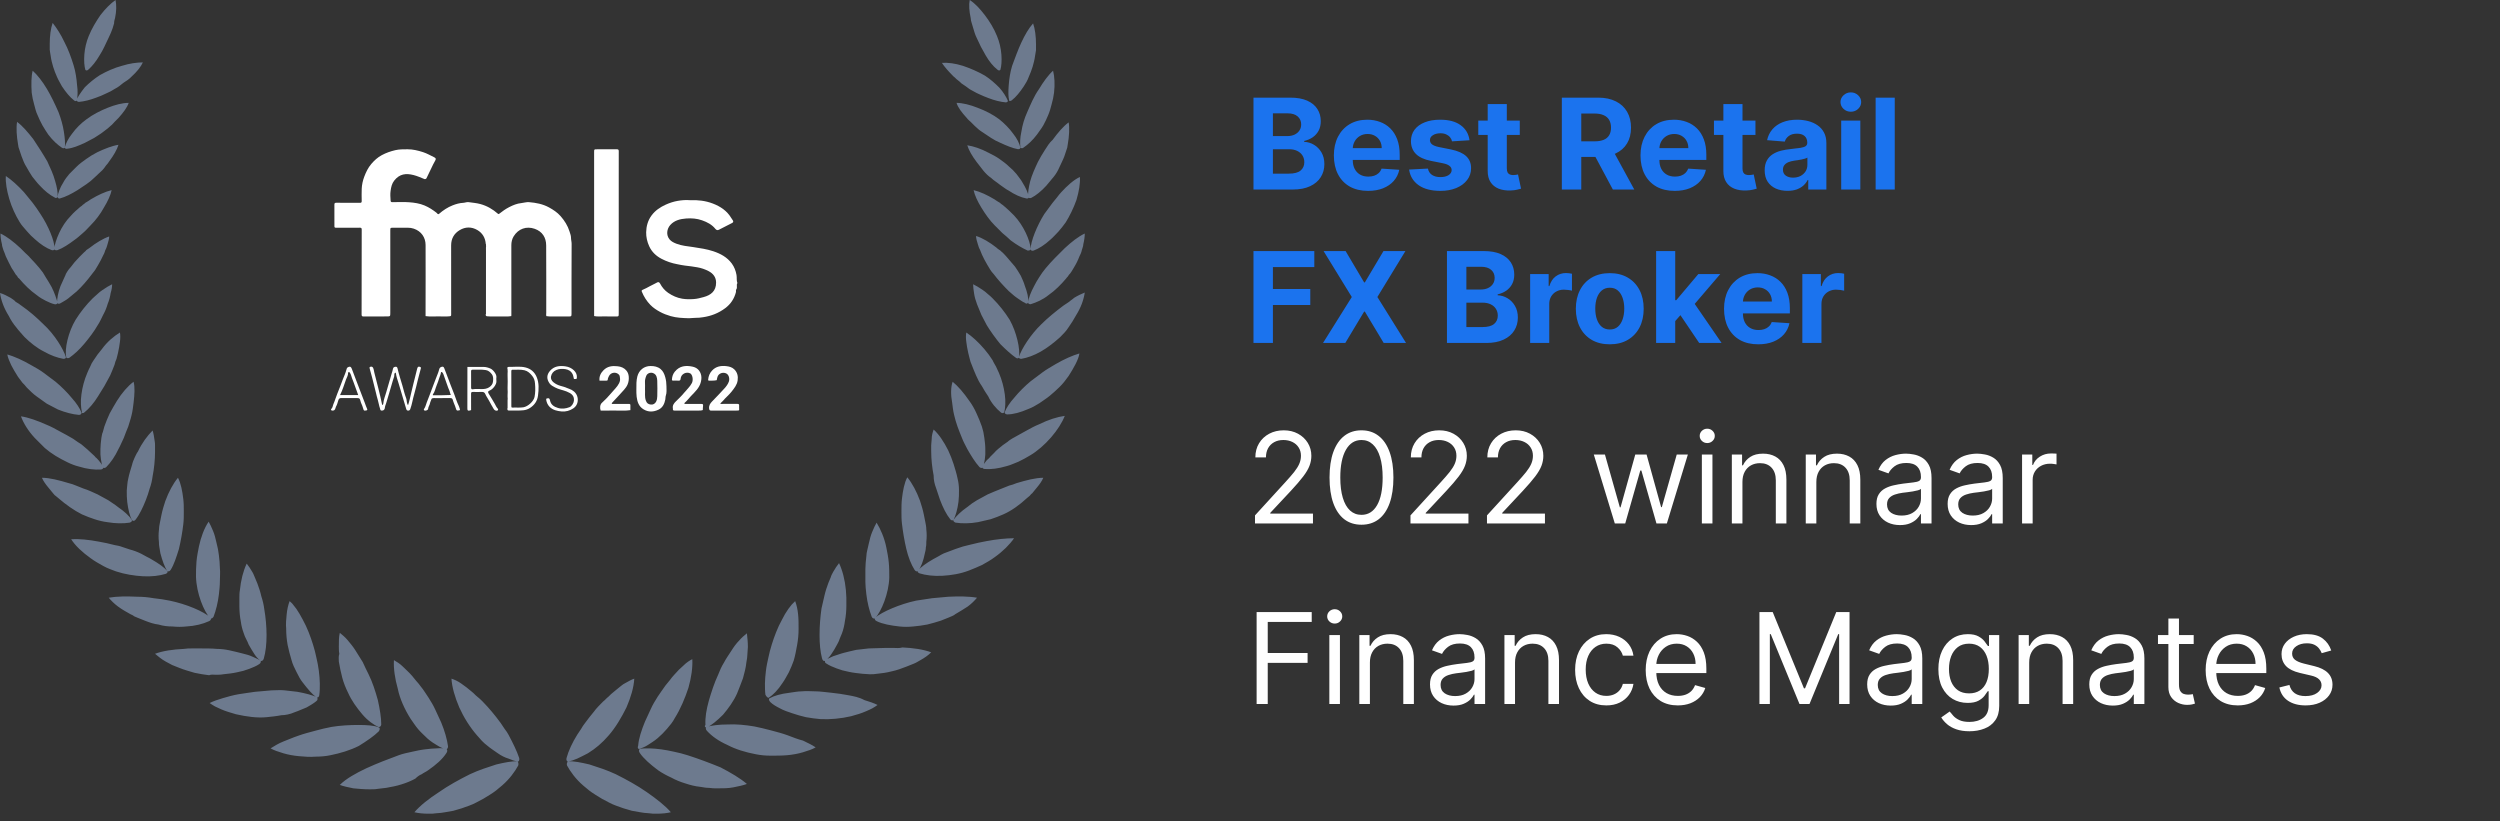 <svg width="277" height="91" viewBox="0 0 277 91" fill="none" xmlns="http://www.w3.org/2000/svg">
<rect x="0" y="0" width="277" height="91" fill="#333333" stroke="none"/>
<path d="M57.422 84.81C57.044 85.512 56.45 86.322 55.639 87.025C55.423 87.186 55.207 87.403 54.991 87.565C54.775 87.727 54.559 87.889 54.289 88.051C53.803 88.375 53.317 88.645 52.776 88.915C52.29 89.185 51.75 89.347 51.156 89.563C50.832 89.671 50.562 89.725 50.238 89.833C49.913 89.888 49.589 89.942 49.319 89.996C48.995 90.049 48.671 90.103 48.401 90.103C48.077 90.158 47.807 90.158 47.483 90.158C46.888 90.158 46.348 90.103 45.916 89.996C46.564 89.239 47.537 88.483 48.617 87.781C49.697 87.025 50.886 86.376 52.074 85.782C52.56 85.566 53.047 85.35 53.533 85.188C54.019 85.026 54.505 84.864 54.991 84.702C55.477 84.594 55.91 84.486 56.288 84.432C56.666 84.377 57.044 84.323 57.314 84.377C57.422 84.377 57.476 84.648 57.422 84.81ZM56.342 81.406C56.234 81.19 56.072 80.974 55.91 80.758C55.748 80.542 55.639 80.326 55.477 80.11C55.153 79.678 54.829 79.246 54.505 78.868C54.181 78.49 53.857 78.111 53.479 77.733C53.317 77.571 53.101 77.355 52.885 77.193C52.668 77.031 52.506 76.815 52.29 76.653C52.074 76.491 51.912 76.329 51.696 76.167C51.48 76.005 51.318 75.897 51.102 75.734C50.724 75.464 50.346 75.302 50.022 75.194C50.075 76.113 50.4 77.247 50.886 78.381C51.372 79.462 52.074 80.596 52.885 81.514C53.209 81.893 53.533 82.271 53.965 82.595C54.343 82.919 54.775 83.189 55.153 83.459C55.531 83.729 55.964 83.945 56.342 84.053C56.72 84.216 57.044 84.323 57.314 84.377C57.476 84.432 57.584 84.216 57.53 83.999C57.26 83.189 56.828 82.325 56.342 81.406ZM46.726 85.782C46.942 85.62 47.212 85.512 47.429 85.35C48.293 84.756 49.049 84.107 49.481 83.405C49.589 83.243 49.589 83.027 49.427 82.973C49.157 82.919 48.833 82.865 48.401 82.919C48.023 82.919 47.537 82.973 47.105 83.027C46.618 83.081 46.132 83.189 45.646 83.297C45.16 83.405 44.62 83.513 44.188 83.675C42.999 84.108 41.757 84.594 40.568 85.134C39.434 85.674 38.353 86.268 37.651 86.97C38.083 87.132 38.623 87.24 39.164 87.349C39.704 87.403 40.352 87.457 40.946 87.457C41.27 87.457 41.595 87.457 41.865 87.403C42.189 87.349 42.459 87.349 42.783 87.295C43.377 87.186 43.971 87.079 44.458 86.916C44.998 86.754 45.538 86.538 46.024 86.268C46.24 86.052 46.456 85.89 46.726 85.782ZM45.484 79.624C45.754 80.002 46.024 80.434 46.348 80.812C46.672 81.19 47.05 81.514 47.375 81.839C47.753 82.163 48.077 82.379 48.455 82.595C48.779 82.811 49.103 82.919 49.373 83.027C49.535 83.081 49.643 82.865 49.643 82.703C49.535 81.893 49.265 80.974 48.887 80.056C48.779 79.84 48.671 79.57 48.563 79.354C48.455 79.138 48.347 78.868 48.239 78.651C48.023 78.165 47.753 77.733 47.483 77.301C47.212 76.923 46.942 76.437 46.618 76.059C46.456 75.843 46.294 75.626 46.132 75.464C45.97 75.248 45.808 75.086 45.646 74.87C45.322 74.492 44.944 74.168 44.62 73.844C44.295 73.52 43.917 73.304 43.647 73.142C43.593 74.06 43.755 75.194 44.079 76.329C44.295 77.409 44.836 78.597 45.484 79.624ZM41.973 81.028C42.081 80.866 42.135 80.65 41.973 80.596C41.486 80.38 40.622 80.326 39.704 80.326C38.786 80.326 37.705 80.38 36.733 80.542C36.139 80.65 35.49 80.812 34.896 80.974C34.302 81.136 33.654 81.299 33.06 81.514C32.736 81.623 32.465 81.731 32.195 81.839C31.925 81.947 31.655 82.055 31.385 82.163C30.845 82.379 30.413 82.649 29.98 82.919C30.359 83.135 30.845 83.297 31.385 83.459C31.925 83.621 32.519 83.729 33.114 83.783C33.708 83.837 34.356 83.891 34.95 83.837C35.544 83.837 36.139 83.783 36.625 83.675C37.705 83.459 38.786 83.135 39.758 82.649C40.622 82.109 41.432 81.569 41.973 81.028ZM37.543 73.304C37.651 73.898 37.759 74.492 37.921 75.086C38.083 75.68 38.299 76.221 38.569 76.761C38.948 77.625 39.542 78.436 40.136 79.138C40.73 79.84 41.432 80.326 41.919 80.542C42.081 80.596 42.243 80.434 42.243 80.272C42.243 79.516 42.081 78.543 41.865 77.571C41.595 76.599 41.27 75.573 40.838 74.708C40.622 74.276 40.406 73.844 40.19 73.358C39.92 72.925 39.65 72.493 39.38 72.061C39.11 71.629 38.786 71.251 38.516 70.927C38.245 70.603 37.921 70.333 37.651 70.117C37.543 70.549 37.543 71.089 37.543 71.629C37.543 71.899 37.543 72.169 37.597 72.439C37.489 72.763 37.543 73.034 37.543 73.304ZM32.627 78.922C33.114 78.76 33.546 78.543 33.978 78.381C34.356 78.165 34.734 77.949 35.058 77.679C35.22 77.571 35.22 77.355 35.112 77.247C34.626 77.031 33.87 76.815 32.952 76.653C32.519 76.599 32.033 76.545 31.547 76.491C31.061 76.437 30.575 76.491 30.088 76.491C29.494 76.545 28.846 76.599 28.252 76.653C27.604 76.761 27.009 76.815 26.415 76.923C25.821 77.031 25.227 77.193 24.687 77.355C24.146 77.517 23.66 77.679 23.228 77.895C23.39 78.003 23.606 78.165 23.822 78.273C24.038 78.381 24.308 78.49 24.525 78.597C25.011 78.814 25.605 78.976 26.145 79.138C27.334 79.408 28.522 79.57 29.548 79.462C30.088 79.408 30.629 79.354 31.169 79.246C31.601 79.246 32.141 79.138 32.627 78.922ZM32.303 73.142C32.411 73.574 32.627 74.006 32.843 74.438C33.06 74.87 33.276 75.302 33.546 75.626C34.086 76.329 34.626 76.977 35.058 77.247C35.22 77.355 35.382 77.193 35.382 76.977C35.436 76.599 35.436 76.167 35.436 75.734C35.436 75.302 35.382 74.816 35.328 74.33C35.274 73.844 35.166 73.358 35.058 72.871C34.95 72.385 34.842 71.899 34.68 71.413C34.41 70.549 34.032 69.522 33.546 68.658C33.33 68.226 33.06 67.794 32.843 67.47C32.736 67.308 32.573 67.145 32.465 66.984C32.357 66.821 32.195 66.713 32.087 66.605C31.925 67.037 31.817 67.524 31.763 68.064C31.709 68.604 31.655 69.144 31.709 69.684C31.709 70.279 31.763 70.873 31.871 71.467C31.979 72.007 32.141 72.601 32.303 73.142ZM23.93 74.762C24.201 74.762 24.471 74.762 24.741 74.708C25.281 74.654 25.767 74.6 26.253 74.492C26.523 74.438 26.739 74.384 26.955 74.33C27.172 74.276 27.388 74.168 27.604 74.114C28.036 73.952 28.414 73.79 28.738 73.574C28.9 73.466 28.954 73.25 28.846 73.196C28.63 73.034 28.306 72.925 27.982 72.763C27.658 72.601 27.226 72.493 26.793 72.385C26.577 72.331 26.361 72.277 26.145 72.223C25.929 72.169 25.659 72.115 25.443 72.061C24.957 71.953 24.471 71.899 24.038 71.899C23.444 71.845 22.85 71.845 22.202 71.845C21.878 71.845 21.608 71.845 21.283 71.845C20.959 71.845 20.689 71.845 20.365 71.899C19.177 71.953 18.042 72.115 17.178 72.439C17.502 72.71 17.88 73.034 18.366 73.304C18.582 73.412 18.853 73.574 19.069 73.682C19.339 73.79 19.609 73.898 19.879 74.006C20.419 74.222 21.013 74.384 21.553 74.546C22.094 74.654 22.634 74.762 23.174 74.816C23.39 74.708 23.66 74.762 23.93 74.762ZM27.009 70.171C27.064 70.387 27.172 70.603 27.28 70.819C27.388 71.035 27.496 71.251 27.55 71.413C27.766 71.791 27.982 72.169 28.198 72.493C28.414 72.817 28.63 73.034 28.846 73.196C28.954 73.304 29.17 73.196 29.224 72.98C29.656 71.521 29.602 69.36 29.278 67.47C29.224 67.037 29.116 66.551 28.954 66.065C28.846 65.579 28.684 65.093 28.522 64.661C28.414 64.445 28.36 64.228 28.252 64.012C28.144 63.796 28.09 63.58 27.982 63.418C27.766 63.04 27.55 62.716 27.334 62.446C26.955 63.256 26.685 64.282 26.577 65.417C26.523 65.687 26.523 66.011 26.523 66.281C26.523 66.551 26.523 66.875 26.523 67.145C26.523 67.74 26.577 68.334 26.685 68.874C26.739 69.306 26.847 69.738 27.009 70.171ZM19.123 69.414C19.663 69.468 20.149 69.468 20.635 69.414C21.608 69.36 22.472 69.144 23.174 68.82C23.336 68.766 23.444 68.55 23.336 68.442C22.58 67.74 20.635 66.929 18.799 66.551C18.258 66.443 17.61 66.335 17.016 66.281C16.422 66.173 15.828 66.119 15.233 66.119C14.045 66.065 12.964 66.065 12.046 66.227C12.316 66.551 12.64 66.875 13.073 67.2C13.505 67.524 13.991 67.794 14.477 68.064C14.585 68.118 14.747 68.172 14.855 68.28C14.963 68.334 15.125 68.388 15.233 68.442C15.503 68.55 15.774 68.658 16.044 68.766C16.584 68.982 17.07 69.144 17.556 69.198C18.096 69.36 18.582 69.414 19.123 69.414ZM23.282 68.496C23.39 68.604 23.552 68.496 23.66 68.334C23.93 67.632 24.146 66.767 24.255 65.849C24.308 65.363 24.363 64.877 24.363 64.391C24.363 63.904 24.416 63.418 24.363 62.932C24.363 62.5 24.308 62.014 24.255 61.528C24.201 61.312 24.201 61.041 24.146 60.825C24.092 60.609 24.038 60.339 23.984 60.123C23.876 59.637 23.768 59.205 23.606 58.827C23.444 58.449 23.282 58.07 23.12 57.8C22.634 58.502 22.256 59.529 22.04 60.555C21.932 61.095 21.824 61.636 21.77 62.23C21.716 62.824 21.716 63.364 21.716 63.904C21.77 65.741 22.58 67.74 23.282 68.496ZM15.828 63.85C16.8 63.904 17.664 63.796 18.366 63.58C18.529 63.526 18.637 63.364 18.529 63.256C18.204 62.878 17.61 62.446 16.854 62.014C16.692 61.906 16.476 61.798 16.26 61.69C16.044 61.582 15.882 61.474 15.665 61.365C15.233 61.149 14.801 60.987 14.369 60.879C14.099 60.771 13.829 60.717 13.559 60.609C13.289 60.501 13.019 60.447 12.694 60.393C12.1 60.231 11.56 60.123 10.966 60.015C9.831 59.799 8.751 59.691 7.887 59.745C8.319 60.447 9.129 61.203 10.047 61.852C10.48 62.176 10.966 62.446 11.452 62.716C11.938 62.986 12.424 63.148 12.857 63.31C13.829 63.634 14.909 63.796 15.828 63.85ZM17.664 60.663C17.718 60.879 17.718 61.095 17.772 61.312C17.988 62.122 18.258 62.878 18.529 63.256C18.637 63.364 18.799 63.31 18.907 63.148C19.285 62.554 19.555 61.69 19.825 60.825C20.041 59.907 20.203 58.989 20.311 58.07C20.365 57.638 20.365 57.152 20.365 56.72C20.365 56.234 20.365 55.748 20.311 55.315C20.203 54.397 20.041 53.533 19.717 52.938C19.177 53.587 18.691 54.505 18.312 55.531C18.15 56.018 17.988 56.558 17.88 57.098C17.826 57.368 17.772 57.638 17.718 57.908C17.664 58.178 17.61 58.449 17.61 58.719C17.556 59.151 17.556 59.583 17.61 60.069C17.61 60.231 17.61 60.447 17.664 60.663ZM10.48 57.53C10.966 57.692 11.452 57.8 11.884 57.854C12.803 58.016 13.667 58.016 14.369 57.908C14.531 57.854 14.693 57.746 14.585 57.584C14.315 57.152 13.775 56.666 13.073 56.18C12.748 55.91 12.37 55.694 11.992 55.423C11.614 55.207 11.182 54.991 10.804 54.775C10.318 54.559 9.777 54.289 9.237 54.127C8.967 54.019 8.697 53.911 8.427 53.803C8.157 53.695 7.887 53.587 7.617 53.533C6.536 53.209 5.51 52.938 4.646 52.938C4.808 53.317 5.078 53.695 5.402 54.073C5.564 54.289 5.726 54.451 5.888 54.667C5.996 54.775 6.05 54.883 6.158 54.937C6.266 55.045 6.374 55.099 6.482 55.207C7.293 55.91 8.211 56.558 9.075 56.99C9.561 57.206 9.993 57.368 10.48 57.53ZM14.909 50.724C14.801 50.994 14.693 51.21 14.639 51.48C14.477 52.02 14.315 52.506 14.207 53.047C14.099 53.479 14.099 53.911 14.045 54.343C14.045 54.775 14.045 55.207 14.099 55.639C14.207 56.45 14.369 57.206 14.639 57.638C14.693 57.746 14.909 57.746 15.017 57.584C15.449 57.044 15.828 56.234 16.152 55.423C16.314 54.991 16.476 54.559 16.584 54.127C16.746 53.695 16.854 53.209 16.908 52.776C17.07 51.966 17.178 50.94 17.178 50.075C17.178 49.968 17.178 49.859 17.178 49.751C17.178 49.643 17.178 49.535 17.178 49.427C17.178 49.211 17.178 48.995 17.124 48.779C17.07 48.401 17.016 48.023 16.908 47.699C16.314 48.293 15.72 49.103 15.287 50.022C15.125 50.238 15.017 50.508 14.909 50.724ZM6.158 50.508C6.59 50.778 7.022 50.994 7.455 51.21C7.887 51.426 8.319 51.588 8.751 51.696C9.615 51.966 10.48 52.074 11.182 52.02C11.344 52.02 11.506 51.858 11.452 51.75C11.344 51.534 11.182 51.318 10.966 51.048C10.858 50.94 10.75 50.778 10.588 50.67C10.48 50.508 10.318 50.4 10.156 50.238C9.885 49.968 9.507 49.643 9.183 49.373C9.021 49.211 8.805 49.103 8.643 48.995C8.481 48.887 8.265 48.725 8.103 48.617C7.671 48.347 7.13 48.077 6.644 47.807C6.158 47.537 5.672 47.267 5.132 47.05C4.159 46.618 3.133 46.24 2.323 46.132C2.593 46.888 3.133 47.753 3.835 48.509C4.213 48.887 4.592 49.265 4.97 49.643C5.348 49.968 5.726 50.238 6.158 50.508ZM11.182 50.886C11.236 51.21 11.29 51.534 11.398 51.75C11.452 51.912 11.668 51.858 11.776 51.75C12.262 51.264 12.748 50.562 13.127 49.751C13.343 49.373 13.505 48.941 13.721 48.509C13.883 48.077 14.045 47.645 14.207 47.267C14.315 46.888 14.477 46.456 14.585 45.97C14.693 45.538 14.747 45.052 14.801 44.62C14.909 43.701 14.963 42.891 14.801 42.297C14.153 42.783 13.505 43.539 12.964 44.404C12.694 44.836 12.424 45.322 12.154 45.808C11.938 46.294 11.722 46.78 11.56 47.267C11.506 47.483 11.452 47.645 11.398 47.861C11.29 48.077 11.29 48.293 11.236 48.509C11.182 48.941 11.128 49.373 11.128 49.751C11.128 49.968 11.128 50.13 11.128 50.346C11.128 50.508 11.182 50.724 11.182 50.886ZM2.971 42.945C3.349 43.323 3.673 43.647 4.051 43.917C4.43 44.188 4.808 44.458 5.186 44.728C5.618 44.944 5.996 45.16 6.428 45.376C7.239 45.7 8.049 45.916 8.751 45.97C8.913 45.97 9.075 45.862 9.021 45.7C8.859 45.268 8.481 44.674 7.941 44.079C7.455 43.485 6.806 42.837 6.158 42.297C5.942 42.135 5.726 41.973 5.51 41.811C5.294 41.649 5.078 41.486 4.862 41.325C4.43 41 3.943 40.73 3.457 40.46C2.539 39.92 1.567 39.488 0.81 39.272C0.864 39.65 1.08 40.082 1.242 40.46C1.459 40.892 1.729 41.325 1.999 41.757C2.161 41.973 2.323 42.189 2.485 42.405C2.647 42.567 2.809 42.729 2.971 42.945ZM9.345 45.7C9.885 45.268 10.426 44.62 10.858 43.917C11.074 43.539 11.344 43.161 11.56 42.783C11.776 42.405 11.992 41.973 12.208 41.595C12.37 41.216 12.532 40.838 12.694 40.406C12.748 40.19 12.803 39.974 12.911 39.758C12.964 39.542 13.019 39.326 13.073 39.11C13.181 38.678 13.235 38.245 13.289 37.867C13.343 37.489 13.343 37.111 13.289 36.841C12.586 37.273 11.884 37.867 11.29 38.678C10.966 39.056 10.642 39.488 10.372 39.92C10.21 40.136 10.101 40.352 9.993 40.622C9.885 40.838 9.777 41.054 9.669 41.325C9.345 42.081 9.129 42.891 9.021 43.701C8.913 44.458 8.967 45.214 9.075 45.646C9.021 45.808 9.237 45.808 9.345 45.7ZM1.783 36.247C2.053 36.625 2.431 37.003 2.701 37.327C3.349 37.975 4.105 38.569 4.862 38.948C5.618 39.38 6.374 39.65 7.022 39.758C7.185 39.758 7.347 39.704 7.293 39.542C7.022 38.678 6.05 37.057 4.808 35.923C4.105 35.22 3.241 34.464 2.377 33.87C2.161 33.708 1.945 33.546 1.729 33.438C1.621 33.276 1.404 33.168 1.188 33.006C0.81 32.789 0.378 32.573 0 32.465C0.054 32.843 0.162 33.276 0.324 33.708C0.486 34.14 0.702 34.572 0.972 35.004C1.188 35.436 1.459 35.869 1.783 36.247ZM7.671 39.65C8.211 39.272 8.805 38.732 9.345 38.083C9.885 37.435 10.426 36.733 10.858 35.977C11.074 35.653 11.236 35.274 11.452 34.842C11.668 34.464 11.83 34.032 11.938 33.654C12.1 33.276 12.208 32.843 12.262 32.465C12.37 32.141 12.424 31.763 12.424 31.493C12.1 31.655 11.722 31.871 11.344 32.141C11.182 32.249 10.966 32.411 10.804 32.573C10.642 32.736 10.426 32.898 10.264 33.06C9.561 33.762 8.913 34.572 8.373 35.436C7.563 36.787 7.13 38.678 7.347 39.596C7.347 39.704 7.563 39.704 7.671 39.65ZM0.378 27.712C0.486 27.928 0.54 28.144 0.648 28.414C0.864 28.846 1.08 29.332 1.296 29.71C1.459 29.927 1.567 30.143 1.675 30.305C1.729 30.413 1.783 30.467 1.891 30.575C1.945 30.683 1.999 30.791 2.107 30.845C2.701 31.547 3.349 32.195 4.051 32.681C4.376 32.952 4.754 33.168 5.078 33.33C5.402 33.492 5.78 33.654 6.05 33.708C6.212 33.762 6.374 33.654 6.374 33.546C6.266 33.114 6.05 32.465 5.726 31.817C5.51 31.439 5.294 31.061 5.078 30.737C4.97 30.575 4.862 30.359 4.754 30.197C4.646 30.035 4.484 29.872 4.376 29.71C4.051 29.332 3.727 28.954 3.349 28.576C3.187 28.36 2.971 28.198 2.809 28.036L2.269 27.496C1.513 26.793 0.756 26.199 0.054 25.875C0.054 26.253 0.108 26.631 0.216 27.064C0.216 27.28 0.324 27.496 0.378 27.712ZM6.698 33.6C6.968 33.438 7.293 33.276 7.563 33.06C7.833 32.843 8.157 32.573 8.481 32.303C9.075 31.763 9.669 31.061 10.156 30.413C10.264 30.251 10.426 30.088 10.534 29.927C10.642 29.764 10.75 29.548 10.858 29.386C11.074 29.008 11.29 28.63 11.452 28.252C11.56 28.09 11.614 27.874 11.668 27.712C11.776 27.55 11.83 27.334 11.884 27.172C11.992 26.793 12.1 26.469 12.1 26.199C11.452 26.415 10.642 26.901 9.885 27.496C9.777 27.55 9.669 27.658 9.561 27.712C9.507 27.82 9.399 27.874 9.291 27.982C9.129 28.144 8.967 28.306 8.805 28.468C8.427 28.846 8.103 29.224 7.833 29.602C7.671 29.764 7.563 29.927 7.455 30.088C7.401 30.197 7.347 30.251 7.293 30.359C7.293 30.413 7.239 30.521 7.185 30.629C7.022 31.007 6.86 31.331 6.698 31.709C6.428 32.411 6.32 33.114 6.32 33.546C6.374 33.654 6.536 33.708 6.698 33.6ZM2.161 24.579C2.377 24.957 2.701 25.281 2.971 25.605C3.241 25.929 3.565 26.253 3.889 26.523C4.484 27.064 5.132 27.496 5.726 27.712C5.888 27.766 6.05 27.712 6.05 27.55C6.05 26.685 5.348 25.011 4.484 23.714C4.213 23.282 3.943 22.904 3.619 22.472C3.457 22.256 3.295 22.094 3.133 21.878C2.971 21.662 2.809 21.5 2.647 21.284C1.999 20.581 1.296 19.933 0.648 19.501C0.594 20.203 0.756 21.121 1.026 22.04C1.296 22.958 1.729 23.876 2.161 24.579ZM6.374 27.712C6.968 27.496 7.617 27.064 8.265 26.577C8.589 26.361 8.859 26.091 9.183 25.821C9.507 25.551 9.777 25.227 10.047 24.957C10.588 24.416 11.128 23.714 11.506 23.012C11.938 22.31 12.262 21.608 12.37 21.067C11.668 21.229 10.858 21.608 10.047 22.094C9.885 22.202 9.669 22.364 9.453 22.472C9.399 22.526 9.291 22.634 9.183 22.688C9.075 22.796 9.021 22.85 8.913 22.904C8.535 23.228 8.157 23.552 7.833 23.93C6.752 25.011 6.104 26.685 5.996 27.604C6.05 27.712 6.212 27.766 6.374 27.712ZM2.053 16.314C2.107 16.422 2.107 16.53 2.161 16.638C2.215 16.854 2.323 17.07 2.377 17.286C2.539 17.718 2.701 18.15 2.917 18.474C3.133 18.853 3.349 19.231 3.565 19.555C3.835 19.879 4.105 20.257 4.376 20.527C4.916 21.121 5.51 21.608 6.05 21.878C6.158 21.986 6.32 21.932 6.374 21.824C6.428 21.392 6.32 20.743 6.104 20.041C5.996 19.663 5.888 19.339 5.726 18.961C5.564 18.582 5.402 18.258 5.24 17.88C5.024 17.502 4.754 17.07 4.484 16.638C4.213 16.206 3.943 15.828 3.673 15.395C3.079 14.639 2.485 13.937 1.891 13.505C1.783 14.153 1.837 15.071 1.999 15.99C1.999 16.098 2.053 16.206 2.053 16.314ZM6.374 21.824C6.374 21.932 6.536 22.04 6.644 21.986C7.239 21.824 7.887 21.5 8.589 21.067C8.913 20.851 9.237 20.635 9.561 20.419C9.885 20.203 10.21 19.933 10.48 19.663C10.75 19.393 11.074 19.123 11.344 18.853C11.506 18.691 11.614 18.529 11.722 18.366C11.884 18.204 11.992 18.042 12.1 17.88C12.586 17.232 12.964 16.584 13.127 16.044C12.424 16.152 11.614 16.476 10.804 16.854C10.372 17.07 9.939 17.34 9.561 17.61C9.183 17.88 8.805 18.15 8.481 18.474C8.211 18.745 7.941 19.015 7.671 19.285C7.455 19.555 7.185 19.879 7.022 20.203C6.644 20.797 6.428 21.392 6.374 21.824ZM3.619 10.912C3.673 11.128 3.727 11.344 3.781 11.56C3.889 11.992 3.997 12.424 4.159 12.748C4.322 13.127 4.484 13.505 4.7 13.883C4.916 14.261 5.132 14.585 5.348 14.909C5.834 15.557 6.374 16.044 6.86 16.368C7.022 16.476 7.185 16.422 7.185 16.314C7.239 15.882 7.185 15.287 7.076 14.585C6.968 13.883 6.752 13.127 6.482 12.424C6.104 11.56 5.672 10.642 5.186 9.831C4.7 9.021 4.159 8.319 3.619 7.833C3.457 8.481 3.457 9.345 3.511 10.264C3.565 10.48 3.565 10.696 3.619 10.912ZM9.399 15.828C9.723 15.665 10.101 15.449 10.426 15.287C10.75 15.071 11.128 14.855 11.398 14.639C11.668 14.423 11.992 14.207 12.262 13.937C12.424 13.829 12.532 13.667 12.694 13.505C12.857 13.343 13.019 13.181 13.127 13.073C13.667 12.478 14.099 11.884 14.261 11.398C13.559 11.398 12.748 11.614 11.938 11.938C11.128 12.262 10.264 12.694 9.561 13.235C8.967 13.667 8.427 14.207 7.995 14.801C7.563 15.341 7.293 15.882 7.185 16.314C7.13 16.422 7.293 16.53 7.455 16.476C8.049 16.422 8.697 16.152 9.399 15.828ZM5.618 6.212C5.672 6.644 5.78 7.022 5.888 7.401C5.996 7.779 6.158 8.157 6.32 8.535C6.482 8.913 6.698 9.237 6.86 9.561C7.293 10.21 7.725 10.75 8.211 11.128C8.319 11.236 8.481 11.236 8.535 11.074C8.589 10.696 8.643 10.101 8.535 9.399C8.481 8.697 8.373 7.941 8.157 7.239C7.887 6.374 7.563 5.456 7.13 4.646C6.752 3.835 6.266 3.079 5.834 2.539C5.618 3.133 5.51 3.997 5.51 4.862C5.51 5.078 5.51 5.294 5.51 5.51C5.564 5.78 5.564 5.996 5.618 6.212ZM9.399 9.669C8.967 10.21 8.643 10.696 8.481 11.074C8.481 11.182 8.589 11.29 8.751 11.29C9.345 11.236 9.993 11.074 10.696 10.804C11.02 10.696 11.398 10.534 11.722 10.372C12.1 10.21 12.424 10.047 12.748 9.831C13.073 9.669 13.343 9.453 13.667 9.183C13.829 9.075 13.991 8.967 14.153 8.859C14.315 8.751 14.477 8.589 14.585 8.481C15.179 7.941 15.611 7.401 15.828 6.914C15.179 6.914 14.369 7.022 13.505 7.293C12.694 7.509 11.83 7.887 11.074 8.319C10.48 8.697 9.885 9.183 9.399 9.669ZM9.777 7.725C10.21 7.347 10.642 6.806 11.02 6.158C11.236 5.834 11.398 5.51 11.56 5.186C11.722 4.862 11.884 4.484 12.046 4.159C12.208 3.835 12.37 3.457 12.478 3.133C12.532 2.971 12.586 2.755 12.64 2.593C12.64 2.377 12.694 2.161 12.748 1.999C12.911 1.242 12.911 0.54 12.803 0C12.262 0.378 11.668 0.972 11.128 1.675C10.642 2.377 10.156 3.187 9.831 3.997C9.561 4.646 9.399 5.348 9.345 6.05C9.291 6.752 9.345 7.347 9.453 7.725C9.507 7.833 9.669 7.833 9.777 7.725ZM71.683 87.781C70.603 87.025 69.414 86.376 68.226 85.782C67.74 85.566 67.254 85.35 66.767 85.188C66.281 85.026 65.795 84.864 65.309 84.702C64.823 84.594 64.391 84.486 64.012 84.432C63.634 84.377 63.256 84.323 62.986 84.377C62.824 84.377 62.77 84.648 62.824 84.81C63.202 85.512 63.796 86.322 64.607 87.025C64.823 87.186 65.039 87.403 65.255 87.565C65.471 87.727 65.687 87.889 65.957 88.051C66.443 88.375 66.929 88.645 67.47 88.915C67.956 89.185 68.496 89.347 69.09 89.563C69.414 89.671 69.684 89.725 70.008 89.833C70.333 89.888 70.657 89.942 70.927 89.996C71.251 90.049 71.575 90.103 71.845 90.103C72.169 90.158 72.439 90.158 72.763 90.158C73.358 90.158 73.898 90.103 74.33 89.996C73.736 89.293 72.763 88.537 71.683 87.781ZM62.986 84.377C63.256 84.323 63.58 84.216 63.958 84.053C64.337 83.891 64.715 83.675 65.147 83.459C65.579 83.189 65.957 82.919 66.335 82.595C66.713 82.271 67.091 81.893 67.416 81.514C68.226 80.596 68.874 79.462 69.414 78.381C69.9 77.247 70.225 76.167 70.279 75.194C69.954 75.302 69.576 75.518 69.198 75.734C68.982 75.843 68.82 76.005 68.604 76.167C68.388 76.329 68.226 76.491 68.01 76.653C67.794 76.815 67.632 76.977 67.416 77.193C67.2 77.355 67.037 77.571 66.821 77.733C66.443 78.111 66.065 78.49 65.795 78.868C65.471 79.246 65.147 79.678 64.823 80.11C64.661 80.326 64.499 80.542 64.391 80.758C64.228 80.974 64.12 81.19 63.958 81.406C63.418 82.271 62.986 83.189 62.77 83.999C62.716 84.216 62.824 84.432 62.986 84.377ZM76.167 83.675C75.68 83.513 75.194 83.405 74.708 83.297C74.222 83.189 73.682 83.081 73.25 83.027C72.763 82.973 72.331 82.919 71.953 82.919C71.575 82.919 71.197 82.919 70.927 82.973C70.765 83.027 70.765 83.243 70.873 83.405C71.305 84.053 72.061 84.702 72.925 85.35C73.142 85.512 73.358 85.62 73.628 85.782C73.844 85.89 74.114 86.052 74.384 86.16C74.87 86.43 75.41 86.646 75.951 86.808C76.437 86.97 77.031 87.132 77.625 87.186C77.949 87.24 78.219 87.295 78.543 87.295C78.868 87.349 79.192 87.349 79.462 87.349C80.056 87.349 80.704 87.349 81.244 87.24C81.785 87.132 82.325 87.025 82.757 86.862C82.001 86.214 80.974 85.62 79.84 85.026C78.651 84.54 77.355 84.053 76.167 83.675ZM70.873 82.973C71.143 82.865 71.467 82.757 71.791 82.541C72.115 82.325 72.493 82.109 72.871 81.785C73.25 81.46 73.574 81.136 73.898 80.758C74.222 80.38 74.546 80.002 74.762 79.57C75.41 78.543 75.897 77.355 76.275 76.221C76.599 75.086 76.761 73.952 76.707 73.034C76.383 73.196 76.059 73.412 75.734 73.736C75.41 74.006 75.032 74.384 74.708 74.762C74.546 74.924 74.384 75.14 74.222 75.356C74.06 75.573 73.898 75.734 73.736 75.951C73.412 76.383 73.142 76.815 72.871 77.193C72.601 77.625 72.331 78.057 72.115 78.543C72.007 78.76 71.899 79.03 71.791 79.246C71.683 79.462 71.575 79.732 71.467 79.948C71.089 80.866 70.765 81.839 70.711 82.595C70.603 82.865 70.711 83.027 70.873 82.973ZM88.105 81.785C87.835 81.677 87.511 81.569 87.24 81.46C86.646 81.244 85.998 81.082 85.404 80.92C84.756 80.758 84.162 80.596 83.567 80.488C82.595 80.326 81.569 80.218 80.596 80.272C79.678 80.272 78.814 80.38 78.327 80.542C78.165 80.596 78.165 80.812 78.327 80.974C78.868 81.569 79.624 82.109 80.596 82.541C81.514 83.027 82.595 83.351 83.729 83.567C84.269 83.675 84.81 83.729 85.404 83.729C85.998 83.729 86.646 83.729 87.24 83.675C87.835 83.621 88.429 83.513 88.969 83.351C89.509 83.189 89.996 83.027 90.374 82.811C89.996 82.541 89.509 82.325 88.969 82.055C88.699 82.001 88.429 81.893 88.105 81.785ZM78.327 80.596C78.814 80.38 79.462 79.84 80.11 79.192C80.704 78.49 81.299 77.679 81.677 76.815C81.893 76.275 82.109 75.734 82.325 75.14C82.487 74.546 82.649 73.952 82.703 73.358C82.757 73.088 82.811 72.763 82.811 72.493C82.811 72.223 82.865 71.953 82.865 71.683C82.865 71.143 82.811 70.657 82.757 70.171C82.487 70.387 82.163 70.657 81.893 70.981C81.569 71.305 81.299 71.683 81.028 72.115C80.758 72.547 80.434 72.98 80.218 73.412C79.948 73.844 79.732 74.33 79.57 74.762C79.138 75.68 78.814 76.707 78.543 77.625C78.273 78.597 78.111 79.516 78.165 80.326C78.003 80.488 78.165 80.65 78.327 80.596ZM93.993 77.031C93.399 76.923 92.751 76.815 92.156 76.761C91.508 76.707 90.914 76.599 90.32 76.599C89.833 76.599 89.347 76.545 88.861 76.599C88.375 76.599 87.889 76.707 87.457 76.761C86.538 76.869 85.782 77.085 85.296 77.355C85.134 77.409 85.188 77.625 85.35 77.787C85.62 78.057 85.998 78.273 86.43 78.49C86.808 78.706 87.295 78.868 87.781 79.03C88.267 79.192 88.807 79.354 89.293 79.462C89.834 79.57 90.374 79.624 90.914 79.678C91.94 79.732 93.183 79.624 94.317 79.354C94.911 79.192 95.451 79.03 95.938 78.814C96.208 78.706 96.424 78.597 96.64 78.49C96.856 78.381 97.072 78.219 97.234 78.111C96.802 77.895 96.316 77.733 95.775 77.571C95.181 77.247 94.587 77.139 93.993 77.031ZM85.188 77.301C85.62 77.031 86.214 76.437 86.7 75.68C86.97 75.302 87.186 74.87 87.403 74.492C87.619 74.06 87.781 73.628 87.943 73.196C88.105 72.655 88.213 72.061 88.321 71.467C88.429 70.873 88.483 70.279 88.483 69.684C88.483 69.09 88.483 68.55 88.429 68.064C88.375 67.524 88.267 67.037 88.105 66.605C87.997 66.713 87.835 66.875 87.727 66.984C87.619 67.145 87.457 67.308 87.349 67.47C87.079 67.848 86.862 68.226 86.646 68.658C86.16 69.522 85.782 70.549 85.512 71.413C85.35 71.899 85.242 72.385 85.134 72.871C85.026 73.358 84.918 73.844 84.864 74.33C84.81 74.816 84.756 75.302 84.756 75.734C84.756 76.167 84.756 76.599 84.81 76.977C84.918 77.193 85.08 77.355 85.188 77.301ZM99.017 71.791C98.692 71.791 98.422 71.791 98.098 71.791C97.504 71.791 96.856 71.845 96.262 71.845C95.775 71.899 95.289 71.953 94.857 72.007C94.641 72.061 94.371 72.115 94.155 72.169C93.939 72.223 93.723 72.277 93.507 72.331C93.075 72.439 92.697 72.601 92.318 72.71C91.994 72.871 91.67 72.98 91.454 73.142C91.346 73.25 91.4 73.466 91.562 73.52C91.886 73.736 92.264 73.898 92.696 74.06C92.912 74.114 93.129 74.222 93.345 74.276C93.561 74.33 93.831 74.384 94.047 74.438C94.533 74.546 95.073 74.6 95.559 74.654C95.83 74.654 96.1 74.708 96.37 74.708C96.64 74.708 96.91 74.708 97.18 74.654C97.666 74.6 98.206 74.546 98.801 74.384C99.341 74.276 99.935 74.06 100.475 73.844C100.745 73.736 101.015 73.628 101.285 73.52C101.556 73.412 101.772 73.25 101.988 73.142C102.474 72.871 102.852 72.601 103.176 72.277C102.312 71.953 101.177 71.791 99.989 71.737C99.611 71.845 99.341 71.791 99.017 71.791ZM91.454 73.196C91.67 73.034 91.886 72.817 92.102 72.493C92.318 72.169 92.534 71.845 92.751 71.413C92.859 71.197 92.966 71.035 93.021 70.819C93.129 70.603 93.183 70.387 93.291 70.171C93.453 69.738 93.561 69.252 93.615 68.82C93.723 68.28 93.777 67.686 93.777 67.091C93.777 66.821 93.777 66.497 93.777 66.227C93.777 65.957 93.723 65.633 93.723 65.363C93.615 64.228 93.345 63.202 92.966 62.392C92.751 62.662 92.534 62.986 92.318 63.364C92.21 63.58 92.102 63.742 92.048 63.958C91.94 64.174 91.886 64.391 91.778 64.607C91.616 65.039 91.454 65.525 91.346 66.011C91.238 66.497 91.13 66.984 91.022 67.416C90.752 69.306 90.698 71.521 91.076 72.925C91.13 73.196 91.292 73.304 91.454 73.196ZM105.067 66.119C104.473 66.173 103.878 66.227 103.284 66.281C102.69 66.389 102.096 66.443 101.502 66.551C99.719 66.929 97.72 67.794 96.964 68.442C96.856 68.55 96.964 68.766 97.126 68.82C97.774 69.144 98.692 69.306 99.665 69.414C100.151 69.468 100.637 69.468 101.177 69.414C101.718 69.36 102.204 69.306 102.744 69.198C103.23 69.09 103.716 68.928 104.256 68.766C104.527 68.658 104.797 68.55 105.067 68.442C105.175 68.388 105.337 68.334 105.445 68.28C105.553 68.226 105.715 68.172 105.823 68.064C106.309 67.794 106.795 67.47 107.228 67.2C107.66 66.875 107.984 66.551 108.254 66.227C107.336 66.065 106.201 66.065 105.067 66.119ZM95.992 65.849C96.1 66.767 96.316 67.632 96.586 68.334C96.64 68.496 96.856 68.604 96.964 68.496C97.666 67.74 98.477 65.741 98.531 64.012C98.531 63.472 98.531 62.878 98.477 62.338C98.422 61.744 98.314 61.203 98.206 60.663C97.99 59.583 97.558 58.611 97.126 57.908C96.964 58.178 96.802 58.556 96.64 58.935C96.478 59.313 96.37 59.745 96.262 60.231C96.208 60.447 96.154 60.717 96.1 60.933C96.046 61.149 95.992 61.419 95.992 61.636C95.938 62.122 95.884 62.608 95.884 63.04C95.884 63.526 95.884 64.012 95.884 64.499C95.884 64.877 95.938 65.363 95.992 65.849ZM109.28 59.961C108.74 60.069 108.146 60.177 107.552 60.339C107.282 60.393 106.957 60.501 106.687 60.555C106.417 60.663 106.147 60.717 105.877 60.825C105.445 60.987 105.013 61.149 104.581 61.312C104.365 61.419 104.148 61.528 103.986 61.636C103.77 61.744 103.608 61.852 103.392 61.96C102.636 62.392 102.042 62.824 101.718 63.202C101.61 63.31 101.718 63.472 101.88 63.526C102.582 63.742 103.446 63.85 104.419 63.796C105.391 63.742 106.417 63.58 107.39 63.202C107.822 63.04 108.308 62.824 108.794 62.608C109.28 62.338 109.766 62.068 110.199 61.744C111.117 61.095 111.873 60.339 112.359 59.637C111.495 59.637 110.415 59.745 109.28 59.961ZM100.421 60.825C100.637 61.744 100.961 62.554 101.339 63.148C101.448 63.31 101.61 63.364 101.718 63.256C102.042 62.878 102.312 62.122 102.474 61.312C102.528 61.095 102.582 60.879 102.582 60.663C102.636 60.447 102.636 60.231 102.636 60.015C102.69 59.583 102.69 59.097 102.636 58.664C102.636 58.394 102.582 58.124 102.528 57.854C102.474 57.584 102.42 57.314 102.366 57.044C102.258 56.504 102.096 55.964 101.934 55.477C101.556 54.451 101.069 53.533 100.529 52.885C100.205 53.479 100.043 54.343 99.935 55.261C99.881 55.748 99.881 56.234 99.881 56.666C99.881 57.152 99.881 57.584 99.935 58.016C100.043 58.935 100.205 59.907 100.421 60.825ZM111.819 53.803C111.549 53.911 111.279 54.019 111.009 54.127C110.469 54.343 109.928 54.559 109.442 54.775C109.064 54.991 108.632 55.207 108.254 55.423C107.876 55.639 107.498 55.91 107.174 56.18C106.471 56.666 105.931 57.206 105.661 57.584C105.553 57.692 105.715 57.854 105.877 57.908C106.579 58.016 107.444 58.016 108.362 57.854C108.794 57.746 109.334 57.638 109.766 57.53C110.253 57.368 110.685 57.206 111.171 56.99C112.035 56.612 112.954 55.964 113.764 55.207C113.872 55.099 113.98 55.045 114.088 54.937C114.196 54.829 114.25 54.721 114.358 54.667C114.52 54.451 114.682 54.289 114.844 54.073C115.168 53.695 115.438 53.317 115.6 52.938C114.736 52.938 113.71 53.209 112.629 53.533C112.359 53.641 112.089 53.749 111.819 53.803ZM103.716 54.073C103.878 54.505 103.986 54.937 104.148 55.369C104.473 56.234 104.851 56.99 105.283 57.53C105.391 57.692 105.607 57.692 105.661 57.584C105.877 57.152 106.093 56.45 106.201 55.586C106.255 55.153 106.255 54.721 106.255 54.289C106.255 53.857 106.201 53.425 106.093 52.993C105.985 52.452 105.823 51.966 105.661 51.426C105.553 51.156 105.499 50.94 105.391 50.67C105.283 50.4 105.175 50.184 105.067 49.913C104.581 48.941 104.04 48.131 103.446 47.591C103.338 47.915 103.23 48.239 103.23 48.671C103.23 48.887 103.176 49.103 103.176 49.319C103.176 49.427 103.176 49.535 103.176 49.643C103.176 49.751 103.176 49.859 103.176 49.968C103.176 50.886 103.284 51.858 103.446 52.668C103.446 53.209 103.554 53.641 103.716 54.073ZM113.656 47.753C113.17 48.023 112.683 48.293 112.197 48.563C112.035 48.671 111.819 48.779 111.657 48.941C111.495 49.049 111.279 49.211 111.117 49.319C110.793 49.589 110.415 49.859 110.145 50.184C109.983 50.346 109.874 50.454 109.712 50.616C109.604 50.778 109.442 50.886 109.334 50.994C109.118 51.264 108.956 51.48 108.848 51.696C108.794 51.804 108.902 51.966 109.118 51.966C109.82 52.02 110.631 51.912 111.549 51.642C111.981 51.534 112.413 51.318 112.846 51.156C113.278 50.94 113.71 50.724 114.142 50.454C114.52 50.238 114.952 49.913 115.33 49.589C115.709 49.265 116.087 48.887 116.465 48.455C117.167 47.645 117.707 46.78 117.977 46.078C117.167 46.186 116.141 46.51 115.168 46.996C114.628 47.212 114.142 47.483 113.656 47.753ZM105.499 44.62C105.553 45.052 105.607 45.538 105.715 45.97C105.823 46.402 105.931 46.834 106.093 47.267C106.255 47.699 106.417 48.131 106.579 48.509C106.741 48.941 106.957 49.319 107.174 49.751C107.606 50.508 108.038 51.21 108.524 51.75C108.632 51.858 108.848 51.912 108.902 51.75C109.01 51.534 109.064 51.21 109.118 50.886C109.118 50.724 109.172 50.562 109.172 50.346C109.172 50.184 109.172 49.968 109.172 49.751C109.172 49.319 109.118 48.941 109.064 48.509C109.01 48.293 109.01 48.077 108.956 47.861C108.902 47.645 108.848 47.429 108.794 47.267C108.632 46.78 108.416 46.294 108.2 45.808C107.984 45.322 107.714 44.836 107.39 44.404C106.795 43.539 106.147 42.783 105.553 42.297C105.337 42.891 105.337 43.755 105.499 44.62ZM115.492 41.27C115.276 41.432 115.06 41.595 114.844 41.757C114.628 41.919 114.412 42.081 114.196 42.243C113.548 42.783 112.9 43.431 112.413 44.025C111.873 44.62 111.495 45.214 111.333 45.646C111.279 45.808 111.441 45.916 111.603 45.916C112.251 45.916 113.062 45.7 113.926 45.322C114.358 45.16 114.736 44.944 115.168 44.674C115.546 44.404 115.979 44.133 116.303 43.863C116.627 43.593 117.005 43.269 117.383 42.891C117.545 42.729 117.761 42.513 117.923 42.297C118.085 42.081 118.247 41.865 118.409 41.649C118.68 41.216 118.95 40.784 119.166 40.352C119.382 39.92 119.544 39.542 119.598 39.164C118.842 39.38 117.869 39.812 116.951 40.352C116.411 40.676 115.925 40.946 115.492 41.27ZM110.901 45.7C111.009 45.808 111.225 45.808 111.279 45.646C111.387 45.214 111.441 44.458 111.333 43.701C111.225 42.891 111.009 42.081 110.685 41.325C110.577 41.108 110.469 40.838 110.361 40.622C110.253 40.406 110.091 40.19 109.983 39.92C109.712 39.488 109.388 39.056 109.064 38.678C108.416 37.921 107.714 37.273 107.065 36.841C107.011 37.165 107.011 37.489 107.065 37.867C107.119 38.245 107.174 38.678 107.282 39.11C107.336 39.326 107.39 39.542 107.444 39.758C107.498 39.974 107.552 40.19 107.66 40.406C107.822 40.838 107.984 41.216 108.146 41.595C108.308 41.973 108.524 42.405 108.794 42.783C109.01 43.161 109.226 43.539 109.496 43.917C109.82 44.62 110.361 45.268 110.901 45.7ZM118.463 33.438C118.247 33.6 118.031 33.708 117.815 33.87C116.951 34.518 116.087 35.22 115.384 35.923C114.196 37.057 113.17 38.678 112.9 39.542C112.846 39.704 113.008 39.758 113.17 39.758C113.818 39.65 114.574 39.38 115.33 38.948C116.087 38.516 116.843 37.921 117.491 37.327C117.815 37.003 118.139 36.679 118.409 36.247C118.68 35.869 118.95 35.436 119.22 34.95C119.49 34.518 119.706 34.086 119.868 33.654C120.03 33.222 120.138 32.789 120.192 32.411C119.814 32.573 119.436 32.736 119.004 33.006C118.842 33.168 118.626 33.276 118.463 33.438ZM112.575 39.65C112.683 39.758 112.9 39.704 112.9 39.596C113.062 38.678 112.629 36.787 111.873 35.436C111.333 34.572 110.685 33.762 109.983 33.06C109.82 32.898 109.658 32.736 109.442 32.573C109.28 32.411 109.064 32.249 108.902 32.141C108.524 31.871 108.146 31.655 107.822 31.493C107.822 31.817 107.876 32.141 107.93 32.519C107.984 32.898 108.092 33.276 108.254 33.708C108.416 34.086 108.578 34.518 108.74 34.896C108.956 35.274 109.118 35.653 109.334 36.031C109.766 36.733 110.307 37.489 110.847 38.137C111.441 38.732 112.035 39.272 112.575 39.65ZM114.196 33.708C114.52 33.6 114.844 33.492 115.168 33.33C115.492 33.168 115.871 32.952 116.195 32.681C116.897 32.195 117.545 31.547 118.139 30.845C118.193 30.737 118.301 30.683 118.355 30.575C118.409 30.467 118.463 30.413 118.572 30.305C118.68 30.143 118.842 29.927 118.95 29.71C119.22 29.278 119.436 28.846 119.598 28.414C119.706 28.198 119.814 27.982 119.868 27.712C119.922 27.496 120.03 27.28 120.03 27.064C120.138 26.631 120.192 26.199 120.192 25.875C119.49 26.199 118.734 26.793 117.977 27.496L117.437 28.036C117.275 28.198 117.059 28.414 116.897 28.576C116.519 28.954 116.195 29.332 115.871 29.71C115.763 29.872 115.6 30.035 115.492 30.197C115.384 30.359 115.276 30.521 115.168 30.683C114.952 31.007 114.736 31.385 114.574 31.709C114.196 32.411 113.98 33.006 113.926 33.438C113.872 33.654 114.034 33.708 114.196 33.708ZM113.926 33.492C113.98 33.06 113.818 32.357 113.548 31.655C113.44 31.277 113.278 30.953 113.116 30.575C113.062 30.467 113.008 30.413 112.954 30.305C112.9 30.197 112.846 30.143 112.791 30.035C112.683 29.872 112.575 29.71 112.467 29.548C112.143 29.17 111.819 28.792 111.495 28.414C111.333 28.252 111.171 28.036 110.955 27.874C110.847 27.766 110.793 27.712 110.685 27.658C110.577 27.604 110.469 27.496 110.415 27.442C109.658 26.847 108.848 26.361 108.146 26.145C108.146 26.415 108.254 26.793 108.362 27.117C108.416 27.28 108.47 27.496 108.578 27.658C108.632 27.82 108.74 28.036 108.794 28.198C108.956 28.576 109.172 28.954 109.388 29.332C109.496 29.494 109.604 29.71 109.712 29.872C109.82 30.035 109.928 30.197 110.091 30.359C110.577 31.007 111.171 31.655 111.765 32.249C112.089 32.519 112.359 32.789 112.683 33.006C113.008 33.222 113.278 33.438 113.548 33.546C113.71 33.708 113.872 33.654 113.926 33.492ZM117.599 21.284C117.437 21.445 117.275 21.662 117.113 21.878C116.951 22.094 116.789 22.256 116.627 22.472C116.303 22.904 116.033 23.282 115.709 23.714C114.898 25.011 114.196 26.739 114.196 27.604C114.196 27.766 114.358 27.82 114.52 27.766C115.114 27.55 115.763 27.117 116.357 26.577C116.681 26.307 116.951 25.983 117.275 25.659C117.545 25.335 117.869 24.957 118.085 24.633C118.517 23.93 118.95 23.066 119.274 22.148C119.544 21.229 119.706 20.311 119.652 19.609C118.95 19.933 118.247 20.581 117.599 21.284ZM114.196 27.55C114.142 26.685 113.44 25.011 112.359 23.876C112.035 23.552 111.657 23.174 111.333 22.904C111.225 22.85 111.171 22.742 111.063 22.688C110.955 22.634 110.847 22.526 110.793 22.472C110.577 22.364 110.361 22.202 110.199 22.094C109.388 21.608 108.578 21.229 107.876 21.067C107.984 21.608 108.308 22.31 108.74 23.012C109.172 23.714 109.658 24.416 110.199 24.957C110.469 25.227 110.793 25.551 111.063 25.821C111.387 26.091 111.711 26.361 111.981 26.631C112.629 27.117 113.278 27.496 113.872 27.766C114.034 27.766 114.25 27.712 114.196 27.55ZM115.763 16.638C115.492 17.07 115.222 17.502 115.006 17.934C114.844 18.258 114.682 18.637 114.52 19.015C114.358 19.393 114.25 19.717 114.142 20.095C113.98 20.743 113.872 21.392 113.926 21.824C113.926 21.932 114.088 21.986 114.25 21.932C114.79 21.662 115.384 21.175 115.925 20.581C116.195 20.257 116.465 19.933 116.735 19.609C117.005 19.285 117.221 18.907 117.383 18.529C117.545 18.15 117.761 17.772 117.923 17.34C117.977 17.124 118.085 16.908 118.139 16.692C118.193 16.584 118.193 16.476 118.247 16.368C118.247 16.26 118.301 16.152 118.301 16.044C118.463 15.125 118.517 14.207 118.409 13.559C117.815 13.991 117.221 14.693 116.627 15.503C116.303 15.774 116.033 16.206 115.763 16.638ZM111.819 18.474C111.495 18.15 111.117 17.88 110.739 17.61C110.361 17.34 109.928 17.124 109.496 16.908C108.686 16.476 107.876 16.206 107.174 16.098C107.336 16.638 107.714 17.286 108.2 17.934C108.308 18.096 108.47 18.258 108.578 18.42C108.686 18.582 108.848 18.745 108.956 18.907C109.226 19.231 109.496 19.501 109.82 19.717C110.091 19.987 110.469 20.203 110.793 20.473C111.117 20.689 111.441 20.959 111.765 21.121C112.413 21.553 113.116 21.878 113.71 21.986C113.872 22.04 114.034 21.932 113.98 21.824C113.926 21.392 113.656 20.797 113.278 20.203C113.116 19.879 112.846 19.609 112.629 19.285C112.359 18.961 112.089 18.691 111.819 18.474ZM113.17 14.585C113.008 15.287 113.008 15.936 113.062 16.314C113.062 16.422 113.278 16.476 113.386 16.368C113.872 16.044 114.412 15.557 114.898 14.909C115.114 14.585 115.384 14.261 115.6 13.883C115.817 13.505 115.979 13.127 116.141 12.748C116.303 12.37 116.411 11.992 116.519 11.56C116.573 11.344 116.627 11.128 116.681 10.912C116.735 10.696 116.735 10.48 116.789 10.264C116.897 9.345 116.843 8.481 116.681 7.833C116.141 8.319 115.6 9.075 115.114 9.885C114.574 10.642 114.196 11.56 113.818 12.424C113.494 13.127 113.278 13.883 113.17 14.585ZM110.739 13.235C110.037 12.694 109.172 12.262 108.308 11.938C107.498 11.614 106.633 11.398 105.985 11.398C106.147 11.938 106.579 12.478 107.12 13.073C107.228 13.235 107.39 13.343 107.552 13.505C107.714 13.667 107.822 13.775 107.984 13.937C108.254 14.207 108.578 14.477 108.848 14.639C109.172 14.855 109.496 15.071 109.82 15.287C110.145 15.503 110.469 15.665 110.847 15.828C111.549 16.152 112.197 16.422 112.791 16.53C112.954 16.53 113.062 16.476 113.062 16.368C112.954 15.882 112.683 15.341 112.251 14.801C111.819 14.207 111.279 13.667 110.739 13.235ZM112.089 11.128C112.575 10.75 113.008 10.21 113.44 9.561C113.656 9.237 113.872 8.859 113.98 8.535C114.142 8.157 114.304 7.779 114.412 7.401C114.52 7.022 114.628 6.644 114.682 6.212C114.736 5.996 114.736 5.78 114.79 5.564C114.79 5.348 114.79 5.132 114.79 4.916C114.79 4.051 114.682 3.187 114.466 2.593C113.98 3.133 113.548 3.889 113.17 4.7C112.791 5.51 112.467 6.428 112.143 7.293C111.927 7.995 111.819 8.751 111.765 9.453C111.711 10.156 111.711 10.75 111.819 11.128C111.765 11.182 111.927 11.236 112.089 11.128ZM105.661 8.481C105.823 8.589 105.931 8.751 106.093 8.859C106.255 8.967 106.417 9.129 106.525 9.237C106.849 9.453 107.174 9.669 107.444 9.885C107.768 10.047 108.092 10.264 108.47 10.426C108.848 10.588 109.172 10.75 109.496 10.858C110.199 11.128 110.847 11.29 111.441 11.344C111.603 11.344 111.711 11.236 111.657 11.128C111.495 10.75 111.171 10.21 110.739 9.723C110.253 9.237 109.712 8.751 109.118 8.373C108.362 7.941 107.498 7.563 106.687 7.293C105.823 7.022 105.013 6.914 104.365 6.968C104.635 7.401 105.121 7.941 105.661 8.481ZM107.66 2.539C107.714 2.701 107.768 2.917 107.822 3.079C107.93 3.457 108.038 3.835 108.2 4.159C108.362 4.484 108.524 4.862 108.686 5.186C108.848 5.51 109.064 5.834 109.226 6.158C109.604 6.806 110.037 7.347 110.523 7.725C110.631 7.833 110.793 7.833 110.847 7.725C110.955 7.347 111.009 6.752 110.955 6.05C110.901 5.348 110.739 4.646 110.469 3.997C110.145 3.187 109.658 2.377 109.118 1.675C108.578 0.972 108.038 0.378 107.444 0C107.336 0.54 107.39 1.242 107.552 1.999C107.552 2.161 107.606 2.377 107.66 2.539Z" fill="#6D7A8E"/>
<path d="M53.847 27.147C53.846 27.124 53.845 27.102 53.844 27.078C53.854 27.055 53.844 27.041 53.824 27.031C53.773 26.356 53.463 25.821 52.883 25.484C52.248 25.116 51.577 25.118 50.942 25.493C50.307 25.868 49.986 26.446 49.986 27.188C49.984 29.748 49.986 32.308 49.989 34.868C49.989 34.974 49.975 35.025 49.845 35.041C49.416 35.093 48.987 35.055 48.559 35.056C48.095 35.059 47.628 35.096 47.153 35.026C47.153 34.746 47.153 34.471 47.153 34.196C47.156 31.845 47.167 29.494 47.155 27.143C47.151 26.315 46.688 25.622 45.849 25.337C45.639 25.265 45.414 25.23 45.187 25.232C44.652 25.237 44.118 25.235 43.584 25.234C43.243 25.233 43.245 25.232 43.245 25.566C43.245 28.598 43.245 31.631 43.245 34.663C43.245 35.056 43.242 35.059 42.847 35.06C41.987 35.064 41.128 35.063 40.269 35.068C40.117 35.069 40.065 35.001 40.065 34.855C40.069 32.94 40.072 31.025 40.073 29.109C40.074 27.888 40.071 26.666 40.078 25.445C40.079 25.274 40.032 25.227 39.859 25.229C38.981 25.237 38.103 25.226 37.225 25.233C37.076 25.234 37.052 25.182 37.053 25.053C37.056 24.261 37.057 23.469 37.051 22.677C37.05 22.518 37.1 22.464 37.263 22.465C38.135 22.473 39.007 22.466 39.879 22.474C40.038 22.476 40.079 22.423 40.077 22.275C40.07 21.821 40.059 21.366 40.079 20.912C40.099 20.453 40.198 20.005 40.362 19.573C40.554 19.066 40.787 18.579 41.141 18.166C41.469 17.782 41.835 17.441 42.291 17.196C42.769 16.938 43.269 16.763 43.794 16.64C44.245 16.535 44.7 16.541 45.156 16.54C45.746 16.538 46.307 16.677 46.864 16.854C47.309 16.997 47.709 17.232 48.125 17.433C48.319 17.527 48.32 17.635 48.203 17.827C48.054 18.073 47.936 18.339 47.809 18.598C47.624 18.977 47.44 19.356 47.261 19.738C47.204 19.86 47.074 19.859 47.008 19.833C46.617 19.674 46.232 19.5 45.823 19.396C44.983 19.183 44.277 19.252 43.679 20.012C43.415 20.347 43.337 20.73 43.279 21.136C43.226 21.503 43.254 21.863 43.279 22.227C43.288 22.359 43.342 22.401 43.473 22.4C44.093 22.395 44.716 22.364 45.333 22.41C45.914 22.453 46.494 22.536 47.047 22.77C47.53 22.974 47.954 23.252 48.361 23.569C48.401 23.6 48.433 23.632 48.461 23.672C48.515 23.746 48.588 23.746 48.65 23.692C49.101 23.298 49.594 22.973 50.153 22.752C50.532 22.603 50.924 22.492 51.331 22.473C51.532 22.463 51.716 22.367 51.924 22.398C52.36 22.464 52.798 22.491 53.229 22.61C53.964 22.812 54.598 23.181 55.164 23.68C55.206 23.718 55.245 23.738 55.307 23.69C55.658 23.411 56.025 23.15 56.423 22.947C56.847 22.731 57.285 22.548 57.774 22.5C58.054 22.472 58.328 22.374 58.617 22.399C59.385 22.463 60.13 22.6 60.82 22.976C61.3 23.238 61.755 23.537 62.111 23.946C62.546 24.445 62.905 25.001 63.103 25.647C63.172 25.874 63.268 26.106 63.267 26.332C63.266 26.566 63.337 26.783 63.336 27.017C63.321 29.589 63.326 32.161 63.325 34.733C63.325 35.048 63.309 35.067 62.987 35.067C62.287 35.066 61.587 35.066 60.887 35.062C60.772 35.061 60.656 35.041 60.541 35.03C60.494 34.902 60.524 34.779 60.524 34.657C60.522 32.165 60.535 29.672 60.516 27.18C60.509 26.315 60.092 25.651 59.242 25.351C58.329 25.029 57.428 25.345 56.91 26.192C56.732 26.484 56.657 26.819 56.657 27.162C56.655 29.741 56.658 32.319 56.659 34.897C56.659 34.933 56.654 34.969 56.651 35.023C56.524 35.037 56.4 35.063 56.275 35.064C55.612 35.067 54.949 35.065 54.285 35.062C54.194 35.062 54.102 35.045 54.01 35.047C53.842 35.051 53.802 34.958 53.82 34.814C53.854 34.795 53.858 34.768 53.844 34.735C53.844 34.712 53.844 34.689 53.844 34.666C53.844 34.566 53.844 34.466 53.844 34.366C53.845 32.188 53.846 30.011 53.847 27.833C53.847 27.704 53.845 27.575 53.844 27.447C53.861 27.347 53.859 27.247 53.847 27.147Z" fill="white"/>
<path d="M76.425 22.18C77.326 22.144 78.169 22.241 78.975 22.549C79.819 22.871 80.548 23.354 81.023 24.153C81.08 24.247 81.15 24.333 81.206 24.427C81.276 24.544 81.241 24.643 81.125 24.703C80.639 24.955 80.153 25.206 79.663 25.451C79.51 25.527 79.387 25.513 79.259 25.354C78.877 24.88 78.359 24.613 77.788 24.411C77.214 24.208 76.628 24.167 76.038 24.209C75.381 24.257 74.736 24.408 74.269 24.928C73.888 25.351 73.779 26.036 74.189 26.527C74.382 26.759 74.658 26.89 74.936 26.999C75.541 27.236 76.183 27.283 76.817 27.378C77.56 27.491 78.306 27.598 79.025 27.836C79.835 28.105 80.563 28.494 81.082 29.197C81.361 29.576 81.523 30.005 81.606 30.471C81.658 30.769 81.587 31.079 81.705 31.367C81.551 31.581 81.746 31.857 81.574 32.076C81.516 32.149 81.567 32.274 81.54 32.379C81.35 33.104 80.959 33.691 80.362 34.14C79.632 34.691 78.808 35.014 77.905 35.147C77.621 35.189 77.34 35.226 77.053 35.217C76.809 35.21 76.569 35.267 76.323 35.26C75.644 35.239 74.964 35.217 74.307 35.026C73.904 34.909 73.512 34.764 73.137 34.56C72.743 34.346 72.373 34.104 72.064 33.787C71.65 33.362 71.335 32.861 71.111 32.309C71.08 32.232 71.08 32.164 71.2 32.114C71.478 31.998 71.745 31.855 72.009 31.708C72.278 31.559 72.563 31.442 72.831 31.288C72.926 31.234 73.051 31.251 73.136 31.415C73.351 31.828 73.648 32.183 74.037 32.45C74.507 32.773 75.024 33 75.582 33.095C76.02 33.17 76.467 33.166 76.916 33.132C77.272 33.104 77.612 33.01 77.947 32.921C78.772 32.702 79.348 32.248 79.343 31.306C79.34 30.733 79.038 30.315 78.512 30.041C78.109 29.831 77.685 29.688 77.25 29.615C76.805 29.539 76.354 29.474 75.902 29.428C75.613 29.399 75.329 29.326 75.043 29.274C74.425 29.162 73.833 28.96 73.283 28.669C72.695 28.358 72.224 27.919 71.934 27.289C71.703 26.788 71.585 26.258 71.595 25.729C71.609 25.065 71.785 24.419 72.199 23.864C72.61 23.312 73.156 22.949 73.775 22.669C74.197 22.48 74.633 22.336 75.083 22.258C75.537 22.18 76.001 22.14 76.425 22.18Z" fill="white"/>
<path d="M65.829 35.02C65.829 34.896 65.829 34.786 65.829 34.677C65.829 28.741 65.828 22.806 65.828 16.871C65.828 16.542 65.828 16.542 66.161 16.542C66.892 16.542 67.622 16.544 68.353 16.54C68.501 16.539 68.558 16.591 68.558 16.744C68.553 17.806 68.556 18.868 68.556 19.93C68.556 24.791 68.556 29.652 68.556 34.513C68.556 34.611 68.553 34.709 68.554 34.807C68.556 35.037 68.532 35.067 68.294 35.068C67.827 35.068 67.36 35.067 66.894 35.058C66.546 35.052 66.195 35.097 65.829 35.02Z" fill="white"/>
<path d="M70.509 43.205C70.505 42.628 70.502 42.165 70.617 41.712C70.794 41.013 71.362 40.553 72.091 40.554C72.492 40.554 72.867 40.626 73.182 40.881C73.475 41.117 73.617 41.452 73.713 41.804C73.801 42.127 73.843 42.462 73.843 42.791C73.844 43.144 73.893 43.503 73.768 43.856C73.726 43.974 73.744 44.128 73.716 44.265C73.62 44.743 73.426 45.168 72.969 45.387C72.412 45.655 71.845 45.689 71.289 45.346C70.773 45.026 70.613 44.526 70.54 43.967C70.503 43.674 70.514 43.383 70.509 43.205ZM71.467 43.115C71.501 43.505 71.395 43.973 71.576 44.424C71.68 44.684 71.821 44.786 72.106 44.826C72.354 44.862 72.577 44.728 72.691 44.515C72.796 44.321 72.82 44.106 72.826 43.9C72.843 43.325 72.842 42.749 72.823 42.175C72.817 42.006 72.791 41.829 72.721 41.664C72.632 41.455 72.381 41.289 72.139 41.295C71.892 41.301 71.682 41.438 71.605 41.64C71.513 41.88 71.443 42.12 71.464 42.384C71.48 42.603 71.467 42.825 71.467 43.115Z" fill="white"/>
<path d="M79.804 44.753C80.457 44.753 81.064 44.76 81.671 44.749C81.848 44.746 81.924 44.794 81.895 44.975C81.886 45.035 81.894 45.097 81.894 45.159C81.898 45.484 81.966 45.491 81.576 45.492C80.649 45.493 79.722 45.49 78.795 45.495C78.635 45.495 78.592 45.431 78.572 45.279C78.527 44.945 78.68 44.709 78.895 44.486C79.357 44.006 79.823 43.529 80.27 43.035C80.473 42.811 80.661 42.56 80.76 42.273C80.863 41.973 80.777 41.491 80.42 41.356C80.016 41.204 79.585 41.414 79.49 41.786C79.462 41.896 79.428 42.005 79.417 42.12C79.138 42.195 78.858 42.168 78.58 42.18C78.472 42.184 78.458 42.126 78.466 42.041C78.503 41.669 78.635 41.342 78.892 41.063C79.322 40.595 79.876 40.502 80.461 40.566C80.778 40.601 81.105 40.678 81.352 40.918C81.706 41.261 81.799 41.691 81.73 42.158C81.659 42.653 81.347 43.025 81.052 43.402C80.766 43.768 80.396 44.057 80.102 44.416C80.017 44.522 79.884 44.59 79.804 44.753Z" fill="white"/>
<path d="M67.798 44.755C68.286 44.755 68.776 44.755 69.266 44.755C69.371 44.755 69.475 44.754 69.579 44.755C69.856 44.755 69.854 44.755 69.847 45.028C69.843 45.162 69.846 45.296 69.846 45.444C69.29 45.537 68.741 45.481 68.194 45.49C67.647 45.499 67.102 45.492 66.558 45.492C66.459 45.252 66.461 44.846 66.683 44.641C67.059 44.295 67.421 43.927 67.746 43.533C68.034 43.182 68.386 42.88 68.594 42.463C68.69 42.27 68.73 42.072 68.691 41.87C68.668 41.753 68.682 41.627 68.582 41.516C68.266 41.169 67.677 41.246 67.473 41.668C67.412 41.794 67.348 41.914 67.34 42.058C67.336 42.155 67.267 42.176 67.186 42.176C66.936 42.176 66.686 42.176 66.424 42.176C66.374 41.709 66.554 41.343 66.863 41.027C67.301 40.58 67.837 40.514 68.431 40.582C68.827 40.627 69.157 40.76 69.409 41.064C69.563 41.249 69.642 41.47 69.664 41.713C69.693 42.022 69.653 42.326 69.533 42.605C69.445 42.812 69.306 43.005 69.156 43.175C68.728 43.659 68.282 44.128 67.842 44.601C67.808 44.638 67.766 44.666 67.798 44.755Z" fill="white"/>
<path d="M75.822 44.709C75.88 44.783 75.953 44.753 76.017 44.754C76.575 44.756 77.134 44.754 77.692 44.755C77.894 44.755 77.922 44.799 77.895 44.997C77.875 45.142 77.879 45.289 77.871 45.435C77.673 45.506 77.467 45.492 77.263 45.492C76.422 45.492 75.582 45.488 74.74 45.494C74.589 45.495 74.543 45.437 74.556 45.3C74.557 45.288 74.559 45.275 74.557 45.264C74.49 44.922 74.666 44.691 74.893 44.468C75.204 44.164 75.523 43.864 75.796 43.527C76.086 43.17 76.442 42.864 76.659 42.446C76.807 42.161 76.771 41.674 76.56 41.436C76.54 41.413 76.517 41.391 76.49 41.377C76.032 41.138 75.454 41.447 75.412 41.959C75.399 42.118 75.342 42.19 75.173 42.178C74.984 42.164 74.792 42.166 74.602 42.175C74.489 42.181 74.445 42.146 74.451 42.032C74.471 41.716 74.569 41.425 74.769 41.181C75.292 40.539 75.98 40.461 76.735 40.625C77.177 40.721 77.484 40.976 77.64 41.403C77.751 41.706 77.73 42.018 77.657 42.319C77.496 42.985 77 43.423 76.552 43.892C76.312 44.141 76.111 44.427 75.842 44.649C75.827 44.661 75.828 44.691 75.822 44.709Z" fill="white"/>
<path d="M42.343 44.866C42.441 44.856 42.463 44.789 42.468 44.724C42.498 44.291 42.673 43.895 42.788 43.484C42.984 42.786 43.189 42.091 43.394 41.396C43.448 41.211 43.514 41.03 43.548 40.837C43.574 40.691 43.71 40.65 43.838 40.635C43.979 40.618 44.027 40.726 44.052 40.838C44.197 41.475 44.403 42.095 44.586 42.721C44.722 43.184 44.824 43.659 45 44.112C45.073 44.302 45.051 44.517 45.12 44.712C45.14 44.768 45.131 44.835 45.223 44.866C45.38 44.372 45.479 43.867 45.6 43.367C45.67 43.079 45.737 42.79 45.809 42.502C45.947 41.944 46.091 41.388 46.228 40.83C46.279 40.626 46.383 40.576 46.572 40.666C46.634 40.696 46.653 40.732 46.637 40.794C46.527 41.209 46.415 41.624 46.309 42.04C46.169 42.587 46.054 43.141 45.893 43.681C45.73 44.223 45.657 44.788 45.461 45.321C45.42 45.435 45.356 45.488 45.235 45.495C45.103 45.502 45.044 45.43 45.012 45.322C44.889 44.911 44.775 44.497 44.644 44.089C44.468 43.536 44.328 42.973 44.147 42.421C44.034 42.075 43.914 41.723 43.865 41.356C43.862 41.335 43.844 41.315 43.829 41.286C43.708 41.324 43.694 41.417 43.687 41.516C43.683 41.588 43.696 41.661 43.67 41.734C43.456 42.342 43.308 42.97 43.113 43.584C42.964 44.05 42.851 44.528 42.679 44.986C42.643 45.08 42.657 45.176 42.626 45.271C42.569 45.444 42.452 45.491 42.293 45.494C42.12 45.497 42.139 45.353 42.102 45.251C41.992 44.942 41.953 44.616 41.857 44.302C41.703 43.8 41.612 43.28 41.469 42.776C41.38 42.461 41.314 42.142 41.23 41.827C41.144 41.506 41.049 41.187 40.968 40.864C40.95 40.791 40.904 40.678 41.023 40.643C41.142 40.608 41.263 40.609 41.336 40.751C41.423 40.922 41.429 41.111 41.476 41.291C41.626 41.866 41.777 42.439 41.918 43.016C42.065 43.627 42.224 44.235 42.343 44.866Z" fill="white"/>
<path d="M51.789 40.655C52.39 40.655 52.971 40.658 53.553 40.654C53.839 40.653 54.101 40.73 54.361 40.846C54.642 40.972 55.042 41.481 55.002 41.795C54.986 41.922 54.983 42.055 55.001 42.181C55.062 42.591 54.585 43.15 54.268 43.263C54.06 43.337 54.03 43.445 54.155 43.63C54.401 43.994 54.598 44.389 54.832 44.759C54.922 44.902 54.97 45.068 55.086 45.195C55.156 45.272 55.245 45.375 55.156 45.461C55.082 45.533 54.947 45.514 54.846 45.458C54.783 45.423 54.734 45.37 54.696 45.303C54.531 45.006 54.345 44.721 54.197 44.416C54.07 44.157 53.884 43.934 53.773 43.665C53.708 43.508 53.591 43.412 53.388 43.424C53.058 43.443 52.726 43.432 52.394 43.426C52.247 43.423 52.192 43.473 52.194 43.629C52.203 44.23 52.198 44.831 52.198 45.435C52.15 45.453 52.107 45.472 52.063 45.483C51.837 45.54 51.783 45.486 51.784 45.252C51.789 43.926 51.788 42.601 51.788 41.275C51.789 41.081 51.789 40.886 51.789 40.655ZM52.199 42.033C52.198 42.033 52.198 42.033 52.198 42.033C52.198 42.333 52.197 42.633 52.198 42.934C52.199 43.049 52.232 43.156 52.373 43.132C52.707 43.076 53.043 43.107 53.378 43.109C53.676 43.111 53.958 43.072 54.209 42.906C54.421 42.765 54.59 42.559 54.618 42.317C54.651 42.032 54.692 41.73 54.489 41.459C54.316 41.228 54.112 41.053 53.835 41.006C53.351 40.922 52.86 40.974 52.372 40.962C52.24 40.959 52.193 41.019 52.196 41.151C52.204 41.444 52.199 41.739 52.199 42.033Z" fill="white"/>
<path d="M56.24 43.98C56.24 43.907 56.24 43.835 56.24 43.763C56.257 43.541 56.257 43.318 56.24 43.096C56.24 43.023 56.24 42.951 56.24 42.879C56.258 42.472 56.256 42.066 56.24 41.659C56.24 41.562 56.24 41.466 56.24 41.369C56.254 41.232 56.256 41.096 56.24 40.959C56.24 40.936 56.24 40.913 56.239 40.89C56.252 40.865 56.235 40.855 56.216 40.847C56.185 40.71 56.251 40.649 56.38 40.652C56.997 40.664 57.623 40.563 58.228 40.714C58.799 40.856 59.225 41.209 59.461 41.773C59.742 42.443 59.698 43.126 59.612 43.825C59.536 44.443 59.215 44.883 58.718 45.205C58.51 45.34 58.265 45.428 58.006 45.456C57.493 45.513 56.98 45.476 56.467 45.489C56.239 45.495 56.211 45.457 56.216 45.239C56.236 45.231 56.253 45.221 56.24 45.195C56.24 45.135 56.239 45.075 56.239 45.016C56.239 44.977 56.239 44.939 56.24 44.9C56.24 44.804 56.24 44.707 56.24 44.61C56.24 44.596 56.24 44.582 56.24 44.568C56.24 44.496 56.24 44.424 56.24 44.352C56.257 44.228 56.257 44.104 56.24 43.98ZM56.656 43.056C56.656 43.375 56.656 43.694 56.656 44.013C56.656 44.338 56.656 44.663 56.656 44.988C56.656 45.076 56.648 45.169 56.781 45.162C57.182 45.138 57.585 45.194 57.988 45.128C58.491 45.045 59.126 44.48 59.23 43.974C59.277 43.744 59.293 43.506 59.306 43.271C59.32 43.008 59.294 42.746 59.278 42.484C59.259 42.169 59.162 41.89 58.972 41.652C58.745 41.368 58.492 41.119 58.11 41.025C57.674 40.918 57.236 40.985 56.8 40.965C56.691 40.96 56.652 41.026 56.653 41.142C56.659 41.78 56.656 42.418 56.656 43.056Z" fill="white"/>
<path d="M63.593 41.992C63.534 41.811 63.531 41.632 63.446 41.461C63.275 41.116 62.982 40.953 62.645 40.902C62.319 40.853 61.982 40.851 61.653 40.988C61.31 41.131 61.113 41.387 61.048 41.722C61.005 41.947 61.12 42.179 61.299 42.334C61.524 42.527 61.782 42.657 62.076 42.744C62.328 42.818 62.591 42.878 62.833 42.992C63.001 43.071 63.183 43.109 63.35 43.204C63.729 43.42 63.963 43.744 64.01 44.152C64.059 44.586 63.902 44.992 63.522 45.248C63.131 45.511 62.676 45.635 62.211 45.588C61.74 45.54 61.263 45.442 60.904 45.087C60.691 44.876 60.568 44.608 60.519 44.31C60.505 44.222 60.528 44.145 60.628 44.136C60.727 44.127 60.843 44.094 60.898 44.225C60.917 44.269 60.931 44.317 60.941 44.364C61.039 44.847 61.382 45.066 61.819 45.2C62.258 45.333 62.678 45.276 63.094 45.119C63.345 45.024 63.564 44.67 63.59 44.404C63.645 43.843 63.317 43.59 62.785 43.379C62.36 43.21 61.902 43.146 61.493 42.924C61.273 42.804 61.049 42.699 60.902 42.496C60.553 42.016 60.547 41.538 60.948 41.081C61.392 40.575 61.987 40.499 62.628 40.587C63.005 40.638 63.327 40.783 63.596 41.037C63.834 41.264 63.954 41.551 63.915 41.89C63.907 41.953 63.879 41.992 63.81 41.992C63.742 41.992 63.675 41.992 63.593 41.992Z" fill="white"/>
<path d="M50.778 45.485C50.612 45.511 50.57 45.442 50.534 45.322C50.466 45.092 50.377 44.866 50.283 44.645C50.26 44.589 50.237 44.532 50.222 44.476C50.127 44.135 50.105 44.105 49.762 44.102C49.302 44.097 48.842 44.104 48.382 44.116C48.23 44.119 48.079 44.09 47.926 44.127C47.857 44.144 47.816 44.171 47.801 44.238C47.768 44.386 47.67 44.521 47.649 44.66C47.613 44.894 47.446 45.074 47.432 45.313C47.424 45.44 47.154 45.543 47.033 45.485C46.934 45.437 46.95 45.354 47.001 45.285C47.156 45.077 47.187 44.819 47.285 44.588C47.388 44.345 47.478 44.096 47.572 43.848C47.703 43.504 47.83 43.16 47.961 42.816C48.062 42.552 48.17 42.289 48.263 42.023C48.391 41.659 48.567 41.311 48.659 40.935C48.69 40.809 48.749 40.715 48.875 40.662C49.047 40.59 49.161 40.619 49.223 40.798C49.315 41.065 49.425 41.326 49.525 41.589C49.65 41.921 49.768 42.258 49.902 42.587C50.057 42.968 50.198 43.354 50.351 43.736C50.513 44.138 50.623 44.56 50.821 44.949C50.883 45.07 50.913 45.21 50.955 45.34C51.015 45.523 50.816 45.439 50.778 45.485ZM49.949 43.764C49.867 43.599 49.865 43.446 49.806 43.317C49.693 43.071 49.607 42.817 49.518 42.563C49.388 42.195 49.261 41.826 49.128 41.46C49.101 41.387 49.055 41.319 49.006 41.259C48.948 41.189 48.862 41.207 48.854 41.285C48.834 41.503 48.728 41.689 48.666 41.891C48.584 42.162 48.493 42.43 48.383 42.689C48.24 43.027 48.192 43.404 47.962 43.706C47.949 43.723 47.964 43.762 47.967 43.797C48.633 43.796 49.29 43.801 49.949 43.764Z" fill="white"/>
<path d="M40.453 45.492C40.338 45.52 40.294 45.443 40.263 45.338C40.191 45.089 40.108 44.844 39.994 44.611C39.973 44.568 39.965 44.518 39.953 44.471C39.864 44.138 39.839 44.101 39.486 44.104C38.922 44.108 38.359 44.115 37.795 44.106C37.639 44.103 37.545 44.168 37.49 44.344C37.414 44.588 37.352 44.843 37.221 45.069C37.195 45.115 37.178 45.168 37.169 45.22C37.134 45.418 36.996 45.52 36.8 45.493C36.679 45.477 36.638 45.381 36.705 45.316C36.875 45.151 36.871 44.92 36.96 44.727C37.122 44.372 37.215 43.987 37.37 43.628C37.6 43.097 37.781 42.547 37.995 42.01C38.133 41.665 38.288 41.324 38.383 40.962C38.41 40.859 38.432 40.755 38.546 40.692C38.758 40.576 38.883 40.611 38.97 40.839C39.179 41.384 39.384 41.931 39.592 42.477C39.863 43.185 40.136 43.893 40.406 44.602C40.498 44.844 40.576 45.09 40.685 45.326C40.735 45.434 40.658 45.49 40.453 45.492ZM39.689 43.771C39.571 43.443 39.47 43.16 39.367 42.879C39.248 42.553 39.135 42.225 39.003 41.905C38.918 41.699 38.898 41.466 38.752 41.284C38.723 41.248 38.704 41.213 38.653 41.221C38.595 41.231 38.564 41.27 38.567 41.324C38.584 41.592 38.425 41.809 38.341 42.043C38.134 42.614 37.966 43.201 37.68 43.772C38.35 43.771 39.008 43.771 39.689 43.771Z" fill="white"/>
<path d="M138.885 21V10.818H142.962C143.711 10.818 144.335 10.929 144.836 11.151C145.336 11.373 145.713 11.682 145.964 12.076C146.216 12.467 146.342 12.918 146.342 13.428C146.342 13.826 146.263 14.176 146.104 14.477C145.945 14.776 145.726 15.021 145.447 15.213C145.172 15.402 144.857 15.536 144.503 15.616V15.715C144.891 15.732 145.254 15.841 145.592 16.043C145.933 16.245 146.21 16.529 146.422 16.893C146.634 17.255 146.74 17.686 146.74 18.186C146.74 18.726 146.606 19.209 146.337 19.633C146.072 20.054 145.679 20.387 145.159 20.632C144.639 20.877 143.997 21 143.235 21H138.885ZM141.038 19.24H142.793C143.393 19.24 143.83 19.126 144.105 18.897C144.38 18.665 144.518 18.357 144.518 17.972C144.518 17.691 144.45 17.442 144.314 17.227C144.178 17.011 143.984 16.842 143.732 16.72C143.484 16.597 143.187 16.535 142.842 16.535H141.038V19.24ZM141.038 15.079H142.634C142.929 15.079 143.19 15.027 143.419 14.925C143.651 14.819 143.833 14.669 143.966 14.477C144.102 14.285 144.17 14.055 144.17 13.786C144.17 13.418 144.039 13.122 143.777 12.896C143.518 12.671 143.151 12.558 142.673 12.558H141.038V15.079ZM151.581 21.149C150.796 21.149 150.119 20.99 149.553 20.672C148.989 20.35 148.555 19.896 148.25 19.31C147.945 18.72 147.793 18.022 147.793 17.217C147.793 16.431 147.945 15.742 148.25 15.148C148.555 14.555 148.984 14.093 149.538 13.761C150.095 13.43 150.748 13.264 151.497 13.264C152 13.264 152.469 13.345 152.904 13.508C153.341 13.667 153.722 13.907 154.047 14.229C154.375 14.55 154.63 14.954 154.813 15.442C154.995 15.926 155.086 16.492 155.086 17.142V17.724H148.638V16.411H153.093C153.093 16.106 153.026 15.836 152.894 15.601C152.761 15.366 152.577 15.182 152.342 15.049C152.11 14.913 151.84 14.845 151.531 14.845C151.21 14.845 150.925 14.92 150.676 15.069C150.431 15.215 150.239 15.412 150.1 15.661C149.96 15.906 149.889 16.179 149.886 16.481V17.729C149.886 18.107 149.955 18.433 150.095 18.708C150.237 18.983 150.438 19.195 150.696 19.345C150.955 19.494 151.261 19.568 151.616 19.568C151.851 19.568 152.067 19.535 152.262 19.469C152.458 19.402 152.625 19.303 152.764 19.171C152.904 19.038 153.01 18.875 153.083 18.683L155.041 18.812C154.942 19.283 154.738 19.694 154.43 20.046C154.125 20.393 153.731 20.665 153.247 20.861C152.766 21.053 152.211 21.149 151.581 21.149ZM162.822 15.541L160.883 15.661C160.85 15.495 160.779 15.346 160.669 15.213C160.56 15.077 160.416 14.97 160.237 14.89C160.061 14.807 159.851 14.766 159.605 14.766C159.277 14.766 159 14.835 158.775 14.974C158.55 15.11 158.437 15.293 158.437 15.521C158.437 15.704 158.51 15.858 158.656 15.984C158.802 16.11 159.052 16.211 159.406 16.287L160.789 16.565C161.531 16.718 162.084 16.963 162.449 17.301C162.814 17.639 162.996 18.083 162.996 18.634C162.996 19.134 162.848 19.573 162.553 19.951C162.262 20.329 161.861 20.624 161.35 20.836C160.843 21.045 160.258 21.149 159.595 21.149C158.584 21.149 157.779 20.939 157.179 20.518C156.583 20.093 156.233 19.517 156.13 18.788L158.213 18.678C158.276 18.986 158.429 19.222 158.671 19.384C158.913 19.543 159.222 19.623 159.6 19.623C159.972 19.623 160.27 19.552 160.495 19.409C160.724 19.263 160.84 19.076 160.843 18.847C160.84 18.655 160.759 18.498 160.6 18.375C160.441 18.249 160.195 18.153 159.864 18.087L158.541 17.823C157.796 17.674 157.24 17.416 156.876 17.048C156.515 16.68 156.334 16.211 156.334 15.641C156.334 15.15 156.467 14.727 156.732 14.373C157 14.018 157.376 13.745 157.86 13.553C158.347 13.36 158.918 13.264 159.57 13.264C160.535 13.264 161.294 13.468 161.847 13.876C162.404 14.283 162.729 14.838 162.822 15.541ZM168.391 13.364V14.954H163.793V13.364H168.391ZM164.837 11.534H166.955V18.653C166.955 18.849 166.984 19.001 167.044 19.111C167.104 19.217 167.187 19.291 167.293 19.334C167.402 19.378 167.528 19.399 167.67 19.399C167.77 19.399 167.869 19.391 167.969 19.374C168.068 19.354 168.144 19.34 168.197 19.329L168.531 20.905C168.424 20.939 168.275 20.977 168.083 21.02C167.891 21.066 167.657 21.095 167.382 21.104C166.872 21.124 166.424 21.056 166.04 20.901C165.659 20.745 165.362 20.503 165.15 20.175C164.938 19.847 164.833 19.432 164.837 18.932V11.534ZM173.051 21V10.818H177.068C177.837 10.818 178.493 10.956 179.037 11.231C179.584 11.503 180 11.889 180.285 12.389C180.573 12.886 180.717 13.471 180.717 14.144C180.717 14.82 180.571 15.402 180.28 15.889C179.988 16.373 179.565 16.744 179.012 17.003C178.462 17.261 177.796 17.391 177.013 17.391H174.324V15.661H176.665C177.076 15.661 177.418 15.604 177.689 15.492C177.961 15.379 178.163 15.21 178.296 14.984C178.432 14.759 178.5 14.479 178.5 14.144C178.5 13.806 178.432 13.521 178.296 13.289C178.163 13.057 177.96 12.881 177.684 12.762C177.413 12.639 177.07 12.578 176.655 12.578H175.204V21H173.051ZM178.55 16.366L181.08 21H178.704L176.228 16.366H178.55ZM185.556 21.149C184.77 21.149 184.094 20.99 183.527 20.672C182.964 20.35 182.53 19.896 182.225 19.31C181.92 18.72 181.767 18.022 181.767 17.217C181.767 16.431 181.92 15.742 182.225 15.148C182.53 14.555 182.959 14.093 183.512 13.761C184.069 13.43 184.722 13.264 185.471 13.264C185.975 13.264 186.444 13.345 186.878 13.508C187.316 13.667 187.697 13.907 188.022 14.229C188.35 14.55 188.605 14.954 188.787 15.442C188.97 15.926 189.061 16.492 189.061 17.142V17.724H182.613V16.411H187.067C187.067 16.106 187.001 15.836 186.868 15.601C186.736 15.366 186.552 15.182 186.316 15.049C186.084 14.913 185.814 14.845 185.506 14.845C185.185 14.845 184.9 14.92 184.651 15.069C184.406 15.215 184.213 15.412 184.074 15.661C183.935 15.906 183.864 16.179 183.86 16.481V17.729C183.86 18.107 183.93 18.433 184.069 18.708C184.212 18.983 184.412 19.195 184.671 19.345C184.929 19.494 185.236 19.568 185.591 19.568C185.826 19.568 186.041 19.535 186.237 19.469C186.432 19.402 186.6 19.303 186.739 19.171C186.878 19.038 186.984 18.875 187.057 18.683L189.016 18.812C188.917 19.283 188.713 19.694 188.404 20.046C188.1 20.393 187.705 20.665 187.221 20.861C186.741 21.053 186.185 21.149 185.556 21.149ZM194.505 13.364V14.954H189.906V13.364H194.505ZM190.95 11.534H193.068V18.653C193.068 18.849 193.098 19.001 193.157 19.111C193.217 19.217 193.3 19.291 193.406 19.334C193.515 19.378 193.641 19.399 193.784 19.399C193.883 19.399 193.983 19.391 194.082 19.374C194.181 19.354 194.258 19.34 194.311 19.329L194.644 20.905C194.538 20.939 194.389 20.977 194.196 21.02C194.004 21.066 193.77 21.095 193.495 21.104C192.985 21.124 192.538 21.056 192.153 20.901C191.772 20.745 191.475 20.503 191.263 20.175C191.051 19.847 190.947 19.432 190.95 18.932V11.534ZM198.062 21.144C197.575 21.144 197.14 21.06 196.759 20.891C196.378 20.718 196.076 20.465 195.854 20.13C195.636 19.792 195.526 19.371 195.526 18.867C195.526 18.443 195.604 18.087 195.76 17.798C195.916 17.51 196.128 17.278 196.396 17.102C196.665 16.927 196.97 16.794 197.311 16.704C197.656 16.615 198.017 16.552 198.395 16.516C198.839 16.469 199.197 16.426 199.469 16.386C199.741 16.343 199.938 16.28 200.06 16.197C200.183 16.115 200.244 15.992 200.244 15.829V15.8C200.244 15.485 200.145 15.241 199.946 15.069C199.75 14.896 199.472 14.81 199.111 14.81C198.73 14.81 198.426 14.895 198.201 15.064C197.976 15.23 197.826 15.438 197.754 15.69L195.795 15.531C195.894 15.067 196.09 14.666 196.381 14.328C196.673 13.987 197.049 13.725 197.51 13.543C197.974 13.357 198.511 13.264 199.121 13.264C199.545 13.264 199.951 13.314 200.339 13.413C200.73 13.513 201.076 13.667 201.378 13.876C201.683 14.085 201.923 14.353 202.099 14.681C202.274 15.006 202.362 15.395 202.362 15.849V21H200.354V19.941H200.294C200.171 20.18 200.007 20.39 199.802 20.572C199.596 20.751 199.349 20.892 199.061 20.995C198.773 21.095 198.44 21.144 198.062 21.144ZM198.668 19.683C198.98 19.683 199.255 19.621 199.494 19.499C199.732 19.373 199.92 19.204 200.055 18.991C200.191 18.779 200.259 18.539 200.259 18.271V17.46C200.193 17.503 200.102 17.543 199.986 17.579C199.873 17.613 199.746 17.644 199.603 17.674C199.46 17.701 199.318 17.725 199.175 17.749C199.033 17.768 198.904 17.787 198.788 17.803C198.539 17.84 198.322 17.898 198.136 17.977C197.951 18.057 197.807 18.165 197.704 18.3C197.601 18.433 197.55 18.599 197.55 18.798C197.55 19.086 197.654 19.306 197.863 19.459C198.075 19.608 198.344 19.683 198.668 19.683ZM204.005 21V13.364H206.123V21H204.005ZM205.074 12.379C204.759 12.379 204.489 12.275 204.264 12.066C204.038 11.854 203.926 11.6 203.926 11.305C203.926 11.014 204.038 10.764 204.264 10.555C204.489 10.343 204.758 10.236 205.069 10.236C205.387 10.236 205.658 10.343 205.88 10.555C206.105 10.764 206.218 11.014 206.218 11.305C206.218 11.6 206.105 11.854 205.88 12.066C205.658 12.275 205.389 12.379 205.074 12.379ZM209.938 10.818V21H207.82V10.818H209.938ZM138.885 38V27.818H145.626V29.593H141.038V32.019H145.179V33.794H141.038V38H138.885ZM149.093 27.818L151.146 31.288H151.226L153.289 27.818H155.72L152.613 32.909L155.79 38H153.314L151.226 34.525H151.146L149.058 38H146.592L149.779 32.909L146.652 27.818H149.093ZM160.322 38V27.818H164.399C165.148 27.818 165.773 27.929 166.273 28.151C166.774 28.373 167.15 28.682 167.402 29.076C167.654 29.467 167.78 29.918 167.78 30.428C167.78 30.826 167.7 31.176 167.541 31.477C167.382 31.776 167.163 32.021 166.885 32.213C166.61 32.402 166.295 32.536 165.94 32.616V32.715C166.328 32.732 166.691 32.841 167.029 33.043C167.371 33.245 167.647 33.529 167.859 33.894C168.071 34.255 168.178 34.686 168.178 35.186C168.178 35.726 168.043 36.209 167.775 36.633C167.51 37.054 167.117 37.387 166.597 37.632C166.076 37.877 165.435 38 164.673 38H160.322ZM162.475 36.24H164.23C164.83 36.24 165.268 36.126 165.543 35.897C165.818 35.665 165.955 35.357 165.955 34.972C165.955 34.691 165.887 34.442 165.751 34.227C165.616 34.011 165.422 33.842 165.17 33.719C164.921 33.597 164.625 33.535 164.28 33.535H162.475V36.24ZM162.475 32.079H164.071C164.366 32.079 164.628 32.028 164.857 31.925C165.089 31.819 165.271 31.669 165.403 31.477C165.539 31.285 165.607 31.055 165.607 30.786C165.607 30.418 165.476 30.122 165.214 29.896C164.956 29.671 164.588 29.558 164.111 29.558H162.475V32.079ZM169.539 38V30.364H171.592V31.696H171.671C171.811 31.222 172.044 30.864 172.372 30.622C172.7 30.377 173.078 30.254 173.506 30.254C173.612 30.254 173.726 30.261 173.849 30.274C173.972 30.287 174.079 30.306 174.172 30.329V32.208C174.073 32.178 173.935 32.152 173.759 32.129C173.584 32.105 173.423 32.094 173.277 32.094C172.966 32.094 172.687 32.162 172.442 32.298C172.2 32.43 172.008 32.616 171.865 32.854C171.726 33.093 171.656 33.368 171.656 33.68V38H169.539ZM178.362 38.149C177.59 38.149 176.922 37.985 176.358 37.657C175.798 37.325 175.366 36.865 175.061 36.275C174.756 35.682 174.603 34.994 174.603 34.212C174.603 33.423 174.756 32.733 175.061 32.144C175.366 31.55 175.798 31.09 176.358 30.761C176.922 30.43 177.59 30.264 178.362 30.264C179.134 30.264 179.8 30.43 180.36 30.761C180.924 31.09 181.358 31.55 181.663 32.144C181.968 32.733 182.12 33.423 182.12 34.212C182.12 34.994 181.968 35.682 181.663 36.275C181.358 36.865 180.924 37.325 180.36 37.657C179.8 37.985 179.134 38.149 178.362 38.149ZM178.372 36.508C178.723 36.508 179.016 36.409 179.252 36.21C179.487 36.008 179.664 35.733 179.784 35.385C179.906 35.037 179.968 34.641 179.968 34.197C179.968 33.753 179.906 33.356 179.784 33.008C179.664 32.66 179.487 32.385 179.252 32.183C179.016 31.981 178.723 31.88 178.372 31.88C178.017 31.88 177.719 31.981 177.477 32.183C177.238 32.385 177.058 32.66 176.935 33.008C176.816 33.356 176.756 33.753 176.756 34.197C176.756 34.641 176.816 35.037 176.935 35.385C177.058 35.733 177.238 36.008 177.477 36.21C177.719 36.409 178.017 36.508 178.372 36.508ZM185.417 35.803L185.422 33.262H185.73L188.176 30.364H190.607L187.321 34.202H186.819L185.417 35.803ZM183.498 38V27.818H185.615V38H183.498ZM188.27 38L186.023 34.674L187.435 33.178L190.751 38H188.27ZM194.812 38.149C194.026 38.149 193.35 37.99 192.783 37.672C192.22 37.35 191.786 36.896 191.481 36.31C191.176 35.72 191.023 35.022 191.023 34.217C191.023 33.431 191.176 32.742 191.481 32.148C191.786 31.555 192.215 31.093 192.768 30.761C193.325 30.43 193.978 30.264 194.727 30.264C195.231 30.264 195.7 30.345 196.134 30.508C196.572 30.667 196.953 30.907 197.278 31.229C197.606 31.55 197.861 31.954 198.043 32.442C198.225 32.926 198.317 33.492 198.317 34.142V34.724H191.868V33.411H196.323C196.323 33.106 196.257 32.836 196.124 32.601C195.992 32.365 195.808 32.182 195.572 32.049C195.34 31.913 195.07 31.845 194.762 31.845C194.44 31.845 194.155 31.92 193.907 32.069C193.662 32.215 193.469 32.412 193.33 32.66C193.191 32.906 193.12 33.179 193.116 33.481V34.729C193.116 35.106 193.186 35.433 193.325 35.708C193.468 35.983 193.668 36.195 193.927 36.344C194.185 36.494 194.492 36.568 194.846 36.568C195.082 36.568 195.297 36.535 195.493 36.469C195.688 36.403 195.856 36.303 195.995 36.17C196.134 36.038 196.24 35.876 196.313 35.683L198.272 35.812C198.172 36.283 197.969 36.694 197.66 37.045C197.355 37.394 196.961 37.665 196.477 37.861C195.997 38.053 195.441 38.149 194.812 38.149ZM199.699 38V30.364H201.752V31.696H201.831C201.971 31.222 202.204 30.864 202.532 30.622C202.861 30.377 203.238 30.254 203.666 30.254C203.772 30.254 203.886 30.261 204.009 30.274C204.132 30.287 204.239 30.306 204.332 30.329V32.208C204.233 32.178 204.095 32.152 203.92 32.129C203.744 32.105 203.583 32.094 203.437 32.094C203.126 32.094 202.847 32.162 202.602 32.298C202.36 32.43 202.168 32.616 202.025 32.854C201.886 33.093 201.817 33.368 201.817 33.68V38H199.699Z" fill="#1B73EE"/>
<path d="M139.054 58V57.105L142.415 53.426C142.809 52.995 143.134 52.621 143.389 52.303C143.644 51.981 143.833 51.679 143.956 51.398C144.082 51.113 144.145 50.814 144.145 50.503C144.145 50.145 144.059 49.835 143.886 49.573C143.717 49.311 143.485 49.109 143.19 48.967C142.895 48.824 142.564 48.753 142.196 48.753C141.805 48.753 141.464 48.834 141.172 48.996C140.884 49.156 140.66 49.379 140.501 49.668C140.345 49.956 140.267 50.294 140.267 50.682H139.094C139.094 50.085 139.231 49.562 139.506 49.111C139.781 48.66 140.156 48.309 140.63 48.057C141.107 47.805 141.643 47.679 142.236 47.679C142.832 47.679 143.361 47.805 143.822 48.057C144.282 48.309 144.644 48.648 144.906 49.076C145.167 49.504 145.298 49.979 145.298 50.503C145.298 50.877 145.23 51.244 145.094 51.602C144.962 51.956 144.73 52.352 144.398 52.79C144.07 53.224 143.615 53.754 143.031 54.381L140.744 56.827V56.906H145.477V58H139.054ZM150.852 58.139C150.103 58.139 149.464 57.935 148.938 57.528C148.411 57.117 148.008 56.522 147.729 55.743C147.451 54.961 147.312 54.016 147.312 52.909C147.312 51.809 147.451 50.869 147.729 50.09C148.011 49.308 148.415 48.711 148.942 48.3C149.473 47.886 150.109 47.679 150.852 47.679C151.594 47.679 152.229 47.886 152.756 48.3C153.286 48.711 153.69 49.308 153.969 50.09C154.25 50.869 154.391 51.809 154.391 52.909C154.391 54.016 154.252 54.961 153.974 55.743C153.695 56.522 153.293 57.117 152.766 57.528C152.239 57.935 151.601 58.139 150.852 58.139ZM150.852 57.045C151.594 57.045 152.171 56.688 152.582 55.972C152.993 55.256 153.198 54.235 153.198 52.909C153.198 52.028 153.104 51.277 152.915 50.657C152.729 50.037 152.461 49.565 152.109 49.24C151.761 48.915 151.342 48.753 150.852 48.753C150.116 48.753 149.541 49.116 149.126 49.842C148.712 50.564 148.505 51.587 148.505 52.909C148.505 53.791 148.598 54.54 148.783 55.156C148.969 55.773 149.236 56.242 149.584 56.563C149.935 56.885 150.358 57.045 150.852 57.045ZM156.281 58V57.105L159.641 53.426C160.036 52.995 160.361 52.621 160.616 52.303C160.871 51.981 161.06 51.679 161.183 51.398C161.308 51.113 161.371 50.814 161.371 50.503C161.371 50.145 161.285 49.835 161.113 49.573C160.944 49.311 160.712 49.109 160.417 48.967C160.122 48.824 159.79 48.753 159.423 48.753C159.031 48.753 158.69 48.834 158.398 48.996C158.11 49.156 157.886 49.379 157.727 49.668C157.571 49.956 157.494 50.294 157.494 50.682H156.32C156.32 50.085 156.458 49.562 156.733 49.111C157.008 48.66 157.383 48.309 157.857 48.057C158.334 47.805 158.869 47.679 159.462 47.679C160.059 47.679 160.588 47.805 161.048 48.057C161.509 48.309 161.87 48.648 162.132 49.076C162.394 49.504 162.525 49.979 162.525 50.503C162.525 50.877 162.457 51.244 162.321 51.602C162.188 51.956 161.956 52.352 161.625 52.79C161.297 53.224 160.841 53.754 160.258 54.381L157.971 56.827V56.906H162.704V58H156.281ZM164.757 58V57.105L168.118 53.426C168.512 52.995 168.837 52.621 169.092 52.303C169.348 51.981 169.536 51.679 169.659 51.398C169.785 51.113 169.848 50.814 169.848 50.503C169.848 50.145 169.762 49.835 169.589 49.573C169.42 49.311 169.188 49.109 168.893 48.967C168.598 48.824 168.267 48.753 167.899 48.753C167.508 48.753 167.167 48.834 166.875 48.996C166.587 49.156 166.363 49.379 166.204 49.668C166.048 49.956 165.97 50.294 165.97 50.682H164.797C164.797 50.085 164.934 49.562 165.21 49.111C165.485 48.66 165.859 48.309 166.333 48.057C166.81 47.805 167.346 47.679 167.939 47.679C168.536 47.679 169.064 47.805 169.525 48.057C169.986 48.309 170.347 48.648 170.609 49.076C170.871 49.504 171.001 49.979 171.001 50.503C171.001 50.877 170.933 51.244 170.798 51.602C170.665 51.956 170.433 52.352 170.102 52.79C169.773 53.224 169.318 53.754 168.734 54.381L166.447 56.827V56.906H171.18V58H164.757ZM178.921 58L176.594 50.364H177.827L179.478 56.21H179.558L181.188 50.364H182.441L184.052 56.19H184.131L185.782 50.364H187.015L184.688 58H183.535L181.864 52.133H181.745L180.075 58H178.921ZM188.566 58V50.364H189.739V58H188.566ZM189.163 49.091C188.934 49.091 188.737 49.013 188.571 48.857C188.409 48.702 188.327 48.514 188.327 48.295C188.327 48.077 188.409 47.889 188.571 47.734C188.737 47.578 188.934 47.5 189.163 47.5C189.391 47.5 189.587 47.578 189.749 47.734C189.915 47.889 189.998 48.077 189.998 48.295C189.998 48.514 189.915 48.702 189.749 48.857C189.587 49.013 189.391 49.091 189.163 49.091ZM193.062 53.406V58H191.888V50.364H193.022V51.557H193.121C193.3 51.169 193.572 50.858 193.937 50.622C194.301 50.383 194.772 50.264 195.349 50.264C195.866 50.264 196.318 50.37 196.706 50.582C197.094 50.791 197.395 51.109 197.611 51.537C197.826 51.961 197.934 52.498 197.934 53.148V58H196.76V53.227C196.76 52.627 196.605 52.16 196.293 51.825C195.982 51.487 195.554 51.318 195.01 51.318C194.636 51.318 194.301 51.399 194.006 51.562C193.715 51.724 193.484 51.961 193.315 52.273C193.146 52.584 193.062 52.962 193.062 53.406ZM201.251 53.406V58H200.078V50.364H201.211V51.557H201.311C201.49 51.169 201.761 50.858 202.126 50.622C202.491 50.383 202.961 50.264 203.538 50.264C204.055 50.264 204.507 50.37 204.895 50.582C205.283 50.791 205.585 51.109 205.8 51.537C206.016 51.961 206.123 52.498 206.123 53.148V58H204.95V53.227C204.95 52.627 204.794 52.16 204.483 51.825C204.171 51.487 203.743 51.318 203.2 51.318C202.825 51.318 202.491 51.399 202.196 51.562C201.904 51.724 201.674 51.961 201.505 52.273C201.336 52.584 201.251 52.962 201.251 53.406ZM210.514 58.179C210.03 58.179 209.591 58.088 209.197 57.906C208.802 57.72 208.489 57.453 208.257 57.105C208.025 56.754 207.909 56.33 207.909 55.832C207.909 55.395 207.995 55.04 208.168 54.769C208.34 54.493 208.57 54.278 208.859 54.122C209.147 53.966 209.465 53.85 209.813 53.774C210.165 53.695 210.518 53.632 210.872 53.585C211.336 53.526 211.713 53.481 212.001 53.451C212.293 53.418 212.505 53.363 212.637 53.287C212.773 53.211 212.841 53.078 212.841 52.889V52.849C212.841 52.359 212.707 51.978 212.438 51.706C212.173 51.434 211.771 51.298 211.23 51.298C210.67 51.298 210.231 51.421 209.913 51.666C209.595 51.911 209.371 52.173 209.242 52.452L208.128 52.054C208.327 51.59 208.592 51.229 208.923 50.97C209.258 50.708 209.623 50.526 210.017 50.423C210.415 50.317 210.806 50.264 211.191 50.264C211.436 50.264 211.718 50.294 212.036 50.354C212.357 50.41 212.667 50.528 212.965 50.707C213.267 50.886 213.517 51.156 213.716 51.517C213.915 51.878 214.014 52.362 214.014 52.969V58H212.841V56.966H212.781C212.702 57.132 212.569 57.309 212.384 57.498C212.198 57.687 211.951 57.847 211.643 57.98C211.335 58.113 210.959 58.179 210.514 58.179ZM210.693 57.125C211.157 57.125 211.548 57.034 211.867 56.852C212.188 56.669 212.43 56.434 212.593 56.146C212.758 55.857 212.841 55.554 212.841 55.236V54.162C212.791 54.222 212.682 54.276 212.513 54.326C212.347 54.372 212.155 54.414 211.936 54.45C211.721 54.483 211.51 54.513 211.305 54.54C211.103 54.563 210.939 54.583 210.813 54.599C210.508 54.639 210.223 54.704 209.958 54.793C209.696 54.88 209.484 55.01 209.321 55.186C209.162 55.358 209.083 55.594 209.083 55.892C209.083 56.3 209.233 56.608 209.535 56.817C209.84 57.022 210.226 57.125 210.693 57.125ZM218.403 58.179C217.919 58.179 217.48 58.088 217.086 57.906C216.691 57.72 216.378 57.453 216.146 57.105C215.914 56.754 215.798 56.33 215.798 55.832C215.798 55.395 215.884 55.04 216.056 54.769C216.229 54.493 216.459 54.278 216.748 54.122C217.036 53.966 217.354 53.85 217.702 53.774C218.053 53.695 218.406 53.632 218.761 53.585C219.225 53.526 219.601 53.481 219.89 53.451C220.181 53.418 220.393 53.363 220.526 53.287C220.662 53.211 220.73 53.078 220.73 52.889V52.849C220.73 52.359 220.596 51.978 220.327 51.706C220.062 51.434 219.659 51.298 219.119 51.298C218.559 51.298 218.12 51.421 217.801 51.666C217.483 51.911 217.26 52.173 217.13 52.452L216.017 52.054C216.216 51.59 216.481 51.229 216.812 50.97C217.147 50.708 217.511 50.526 217.906 50.423C218.304 50.317 218.695 50.264 219.079 50.264C219.324 50.264 219.606 50.294 219.924 50.354C220.246 50.41 220.556 50.528 220.854 50.707C221.156 50.886 221.406 51.156 221.605 51.517C221.804 51.878 221.903 52.362 221.903 52.969V58H220.73V56.966H220.67C220.591 57.132 220.458 57.309 220.272 57.498C220.087 57.687 219.84 57.847 219.532 57.98C219.223 58.113 218.847 58.179 218.403 58.179ZM218.582 57.125C219.046 57.125 219.437 57.034 219.755 56.852C220.077 56.669 220.319 56.434 220.481 56.146C220.647 55.857 220.73 55.554 220.73 55.236V54.162C220.68 54.222 220.571 54.276 220.402 54.326C220.236 54.372 220.044 54.414 219.825 54.45C219.609 54.483 219.399 54.513 219.194 54.54C218.991 54.563 218.827 54.583 218.701 54.599C218.396 54.639 218.111 54.704 217.846 54.793C217.584 54.88 217.372 55.01 217.21 55.186C217.051 55.358 216.971 55.594 216.971 55.892C216.971 56.3 217.122 56.608 217.424 56.817C217.729 57.022 218.115 57.125 218.582 57.125ZM224.045 58V50.364H225.178V51.517H225.258C225.397 51.139 225.649 50.833 226.013 50.597C226.378 50.362 226.789 50.244 227.246 50.244C227.332 50.244 227.44 50.246 227.569 50.249C227.699 50.253 227.796 50.258 227.863 50.264V51.457C227.823 51.447 227.732 51.432 227.589 51.413C227.45 51.389 227.303 51.378 227.147 51.378C226.776 51.378 226.444 51.456 226.153 51.611C225.864 51.764 225.635 51.976 225.466 52.248C225.301 52.516 225.218 52.823 225.218 53.168V58H224.045ZM139.233 78V67.818H145.338V68.912H140.466V72.352H144.881V73.446H140.466V78H139.233ZM147.291 78V70.364H148.464V78H147.291ZM147.887 69.091C147.659 69.091 147.461 69.013 147.296 68.857C147.133 68.701 147.052 68.514 147.052 68.296C147.052 68.077 147.133 67.889 147.296 67.734C147.461 67.578 147.659 67.5 147.887 67.5C148.116 67.5 148.311 67.578 148.474 67.734C148.64 67.889 148.722 68.077 148.722 68.296C148.722 68.514 148.64 68.701 148.474 68.857C148.311 69.013 148.116 69.091 147.887 69.091ZM151.786 73.406V78H150.613V70.364H151.746V71.557H151.846C152.025 71.169 152.297 70.858 152.661 70.622C153.026 70.383 153.496 70.264 154.073 70.264C154.59 70.264 155.043 70.37 155.43 70.582C155.818 70.791 156.12 71.109 156.335 71.537C156.551 71.961 156.658 72.498 156.658 73.148V78H155.485V73.227C155.485 72.627 155.329 72.16 155.018 71.825C154.706 71.487 154.279 71.318 153.735 71.318C153.361 71.318 153.026 71.399 152.731 71.562C152.439 71.724 152.209 71.961 152.04 72.273C151.871 72.584 151.786 72.962 151.786 73.406ZM161.05 78.179C160.566 78.179 160.126 78.088 159.732 77.906C159.338 77.72 159.024 77.453 158.792 77.105C158.56 76.754 158.444 76.329 158.444 75.832C158.444 75.395 158.531 75.04 158.703 74.769C158.875 74.493 159.106 74.278 159.394 74.122C159.682 73.966 160.001 73.85 160.349 73.774C160.7 73.695 161.053 73.632 161.407 73.585C161.872 73.526 162.248 73.481 162.536 73.451C162.828 73.418 163.04 73.363 163.172 73.287C163.308 73.211 163.376 73.078 163.376 72.889V72.849C163.376 72.359 163.242 71.978 162.974 71.706C162.708 71.434 162.306 71.298 161.765 71.298C161.205 71.298 160.766 71.421 160.448 71.666C160.13 71.912 159.906 72.173 159.777 72.452L158.663 72.054C158.862 71.59 159.127 71.229 159.459 70.97C159.793 70.708 160.158 70.526 160.552 70.423C160.95 70.317 161.341 70.264 161.726 70.264C161.971 70.264 162.253 70.294 162.571 70.354C162.892 70.41 163.202 70.528 163.501 70.707C163.802 70.886 164.052 71.156 164.251 71.517C164.45 71.878 164.55 72.362 164.55 72.969V78H163.376V76.966H163.317C163.237 77.132 163.104 77.309 162.919 77.498C162.733 77.687 162.486 77.847 162.178 77.98C161.87 78.113 161.494 78.179 161.05 78.179ZM161.229 77.125C161.693 77.125 162.084 77.034 162.402 76.852C162.723 76.669 162.965 76.434 163.128 76.146C163.293 75.857 163.376 75.554 163.376 75.236V74.162C163.327 74.222 163.217 74.276 163.048 74.326C162.882 74.372 162.69 74.414 162.471 74.45C162.256 74.483 162.046 74.513 161.84 74.54C161.638 74.563 161.474 74.583 161.348 74.599C161.043 74.639 160.758 74.704 160.493 74.793C160.231 74.879 160.019 75.01 159.856 75.186C159.697 75.358 159.618 75.594 159.618 75.892C159.618 76.3 159.769 76.608 160.07 76.817C160.375 77.022 160.761 77.125 161.229 77.125ZM167.864 73.406V78H166.691V70.364H167.825V71.557H167.924C168.103 71.169 168.375 70.858 168.739 70.622C169.104 70.383 169.575 70.264 170.151 70.264C170.668 70.264 171.121 70.37 171.509 70.582C171.896 70.791 172.198 71.109 172.413 71.537C172.629 71.961 172.737 72.498 172.737 73.148V78H171.563V73.227C171.563 72.627 171.407 72.16 171.096 71.825C170.784 71.487 170.357 71.318 169.813 71.318C169.439 71.318 169.104 71.399 168.809 71.562C168.517 71.724 168.287 71.961 168.118 72.273C167.949 72.584 167.864 72.962 167.864 73.406ZM177.983 78.159C177.267 78.159 176.65 77.99 176.133 77.652C175.616 77.314 175.219 76.848 174.94 76.255C174.662 75.662 174.523 74.984 174.523 74.222C174.523 73.446 174.665 72.762 174.95 72.168C175.238 71.572 175.64 71.106 176.153 70.771C176.67 70.433 177.273 70.264 177.963 70.264C178.5 70.264 178.984 70.364 179.415 70.562C179.845 70.761 180.198 71.04 180.474 71.398C180.749 71.756 180.919 72.173 180.986 72.651H179.812C179.723 72.303 179.524 71.994 179.216 71.726C178.911 71.454 178.5 71.318 177.983 71.318C177.525 71.318 177.124 71.438 176.78 71.676C176.438 71.912 176.171 72.245 175.979 72.675C175.79 73.103 175.696 73.605 175.696 74.182C175.696 74.772 175.789 75.285 175.974 75.723C176.163 76.16 176.428 76.5 176.77 76.742C177.114 76.984 177.519 77.105 177.983 77.105C178.288 77.105 178.564 77.052 178.813 76.946C179.062 76.84 179.272 76.688 179.444 76.489C179.617 76.29 179.739 76.051 179.812 75.773H180.986C180.919 76.224 180.755 76.629 180.493 76.991C180.235 77.349 179.892 77.634 179.464 77.846C179.04 78.055 178.546 78.159 177.983 78.159ZM185.903 78.159C185.167 78.159 184.532 77.997 183.998 77.672C183.468 77.344 183.059 76.886 182.77 76.3C182.485 75.71 182.343 75.024 182.343 74.242C182.343 73.459 182.485 72.77 182.77 72.173C183.059 71.573 183.46 71.106 183.974 70.771C184.491 70.433 185.094 70.264 185.783 70.264C186.181 70.264 186.574 70.331 186.961 70.463C187.349 70.596 187.702 70.811 188.02 71.109C188.339 71.404 188.592 71.796 188.781 72.283C188.97 72.77 189.064 73.37 189.064 74.082V74.579H183.178V73.565H187.871C187.871 73.135 187.785 72.75 187.613 72.412C187.444 72.074 187.202 71.807 186.887 71.612C186.575 71.416 186.207 71.318 185.783 71.318C185.316 71.318 184.912 71.434 184.57 71.666C184.232 71.895 183.972 72.193 183.79 72.561C183.607 72.929 183.516 73.323 183.516 73.744V74.421C183.516 74.997 183.616 75.486 183.814 75.887C184.017 76.285 184.297 76.588 184.655 76.797C185.013 77.002 185.429 77.105 185.903 77.105C186.211 77.105 186.489 77.062 186.738 76.976C186.99 76.886 187.207 76.754 187.389 76.578C187.571 76.399 187.712 76.177 187.812 75.912L188.945 76.23C188.826 76.615 188.625 76.953 188.344 77.244C188.062 77.533 187.714 77.758 187.3 77.921C186.885 78.079 186.42 78.159 185.903 78.159ZM194.946 67.818H196.417L199.878 76.27H199.997L203.457 67.818H204.929V78H203.775V70.264H203.676L200.494 78H199.381L196.199 70.264H196.099V78H194.946V67.818ZM209.489 78.179C209.005 78.179 208.566 78.088 208.172 77.906C207.777 77.72 207.464 77.453 207.232 77.105C207 76.754 206.884 76.329 206.884 75.832C206.884 75.395 206.97 75.04 207.142 74.769C207.315 74.493 207.545 74.278 207.833 74.122C208.122 73.966 208.44 73.85 208.788 73.774C209.139 73.695 209.492 73.632 209.847 73.585C210.311 73.526 210.687 73.481 210.975 73.451C211.267 73.418 211.479 73.363 211.612 73.287C211.748 73.211 211.816 73.078 211.816 72.889V72.849C211.816 72.359 211.681 71.978 211.413 71.706C211.148 71.434 210.745 71.298 210.205 71.298C209.645 71.298 209.206 71.421 208.887 71.666C208.569 71.912 208.346 72.173 208.216 72.452L207.103 72.054C207.301 71.59 207.567 71.229 207.898 70.97C208.233 70.708 208.597 70.526 208.992 70.423C209.39 70.317 209.781 70.264 210.165 70.264C210.41 70.264 210.692 70.294 211.01 70.354C211.332 70.41 211.642 70.528 211.94 70.707C212.242 70.886 212.492 71.156 212.691 71.517C212.89 71.878 212.989 72.362 212.989 72.969V78H211.816V76.966H211.756C211.676 77.132 211.544 77.309 211.358 77.498C211.173 77.687 210.926 77.847 210.618 77.98C210.309 78.113 209.933 78.179 209.489 78.179ZM209.668 77.125C210.132 77.125 210.523 77.034 210.841 76.852C211.163 76.669 211.405 76.434 211.567 76.146C211.733 75.857 211.816 75.554 211.816 75.236V74.162C211.766 74.222 211.657 74.276 211.488 74.326C211.322 74.372 211.13 74.414 210.911 74.45C210.695 74.483 210.485 74.513 210.279 74.54C210.077 74.563 209.913 74.583 209.787 74.599C209.482 74.639 209.197 74.704 208.932 74.793C208.67 74.879 208.458 75.01 208.296 75.186C208.137 75.358 208.057 75.594 208.057 75.892C208.057 76.3 208.208 76.608 208.51 76.817C208.815 77.022 209.201 77.125 209.668 77.125ZM218.213 81.023C217.646 81.023 217.159 80.95 216.751 80.804C216.344 80.662 216.004 80.472 215.732 80.237C215.464 80.005 215.25 79.757 215.091 79.492L216.025 78.835C216.131 78.974 216.266 79.133 216.428 79.312C216.59 79.495 216.813 79.652 217.094 79.785C217.379 79.921 217.752 79.989 218.213 79.989C218.829 79.989 219.338 79.84 219.739 79.541C220.14 79.243 220.341 78.776 220.341 78.139V76.588H220.241C220.155 76.727 220.032 76.9 219.873 77.105C219.718 77.307 219.492 77.488 219.197 77.647C218.906 77.803 218.511 77.881 218.014 77.881C217.398 77.881 216.844 77.735 216.354 77.443C215.866 77.151 215.48 76.727 215.195 76.171C214.913 75.614 214.773 74.938 214.773 74.142C214.773 73.36 214.91 72.679 215.185 72.099C215.46 71.515 215.843 71.065 216.334 70.746C216.824 70.425 217.391 70.264 218.034 70.264C218.531 70.264 218.925 70.347 219.217 70.513C219.512 70.675 219.738 70.861 219.893 71.07C220.052 71.275 220.175 71.444 220.261 71.577H220.381V70.364H221.514V78.219C221.514 78.875 221.365 79.409 221.067 79.82C220.772 80.234 220.374 80.537 219.873 80.729C219.376 80.925 218.823 81.023 218.213 81.023ZM218.173 76.827C218.644 76.827 219.041 76.719 219.366 76.504C219.691 76.288 219.938 75.978 220.107 75.574C220.276 75.169 220.361 74.686 220.361 74.122C220.361 73.572 220.278 73.086 220.112 72.665C219.946 72.245 219.701 71.915 219.376 71.676C219.051 71.438 218.65 71.318 218.173 71.318C217.676 71.318 217.262 71.444 216.93 71.696C216.602 71.948 216.355 72.286 216.189 72.71C216.027 73.135 215.946 73.605 215.946 74.122C215.946 74.653 216.029 75.121 216.194 75.529C216.363 75.933 216.612 76.252 216.94 76.484C217.272 76.712 217.683 76.827 218.173 76.827ZM224.835 73.406V78H223.662V70.364H224.795V71.557H224.895C225.074 71.169 225.345 70.858 225.71 70.622C226.075 70.383 226.545 70.264 227.122 70.264C227.639 70.264 228.091 70.37 228.479 70.582C228.867 70.791 229.169 71.109 229.384 71.537C229.599 71.961 229.707 72.498 229.707 73.148V78H228.534V73.227C228.534 72.627 228.378 72.16 228.067 71.825C227.755 71.487 227.327 71.318 226.784 71.318C226.409 71.318 226.075 71.399 225.78 71.562C225.488 71.724 225.258 71.961 225.089 72.273C224.92 72.584 224.835 72.962 224.835 73.406ZM234.098 78.179C233.614 78.179 233.175 78.088 232.781 77.906C232.386 77.72 232.073 77.453 231.841 77.105C231.609 76.754 231.493 76.329 231.493 75.832C231.493 75.395 231.579 75.04 231.752 74.769C231.924 74.493 232.154 74.278 232.443 74.122C232.731 73.966 233.049 73.85 233.397 73.774C233.749 73.695 234.102 73.632 234.456 73.585C234.92 73.526 235.297 73.481 235.585 73.451C235.877 73.418 236.089 73.363 236.221 73.287C236.357 73.211 236.425 73.078 236.425 72.889V72.849C236.425 72.359 236.291 71.978 236.022 71.706C235.757 71.434 235.355 71.298 234.814 71.298C234.254 71.298 233.815 71.421 233.497 71.666C233.179 71.912 232.955 72.173 232.826 72.452L231.712 72.054C231.911 71.59 232.176 71.229 232.507 70.97C232.842 70.708 233.207 70.526 233.601 70.423C233.999 70.317 234.39 70.264 234.775 70.264C235.02 70.264 235.301 70.294 235.62 70.354C235.941 70.41 236.251 70.528 236.549 70.707C236.851 70.886 237.101 71.156 237.3 71.517C237.499 71.878 237.598 72.362 237.598 72.969V78H236.425V76.966H236.365C236.286 77.132 236.153 77.309 235.968 77.498C235.782 77.687 235.535 77.847 235.227 77.98C234.919 78.113 234.542 78.179 234.098 78.179ZM234.277 77.125C234.741 77.125 235.132 77.034 235.451 76.852C235.772 76.669 236.014 76.434 236.176 76.146C236.342 75.857 236.425 75.554 236.425 75.236V74.162C236.375 74.222 236.266 74.276 236.097 74.326C235.931 74.372 235.739 74.414 235.52 74.45C235.305 74.483 235.094 74.513 234.889 74.54C234.687 74.563 234.523 74.583 234.397 74.599C234.092 74.639 233.807 74.704 233.542 74.793C233.28 74.879 233.068 75.01 232.905 75.186C232.746 75.358 232.667 75.594 232.667 75.892C232.667 76.3 232.817 76.608 233.119 76.817C233.424 77.022 233.81 77.125 234.277 77.125ZM243.061 70.364V71.358H239.104V70.364H243.061ZM240.257 68.534H241.43V75.812C241.43 76.144 241.478 76.392 241.574 76.558C241.674 76.721 241.8 76.83 241.952 76.886C242.108 76.939 242.272 76.966 242.444 76.966C242.574 76.966 242.68 76.959 242.763 76.946C242.845 76.93 242.912 76.916 242.961 76.906L243.2 77.96C243.121 77.99 243.01 78.02 242.867 78.05C242.724 78.083 242.544 78.099 242.325 78.099C241.994 78.099 241.669 78.028 241.351 77.886C241.036 77.743 240.774 77.526 240.565 77.234C240.36 76.943 240.257 76.575 240.257 76.131V68.534ZM247.945 78.159C247.21 78.159 246.575 77.997 246.041 77.672C245.511 77.344 245.102 76.886 244.813 76.3C244.528 75.71 244.386 75.024 244.386 74.242C244.386 73.459 244.528 72.77 244.813 72.173C245.102 71.573 245.503 71.106 246.017 70.771C246.534 70.433 247.137 70.264 247.826 70.264C248.224 70.264 248.617 70.331 249.004 70.463C249.392 70.596 249.745 70.811 250.063 71.109C250.382 71.404 250.635 71.796 250.824 72.283C251.013 72.77 251.107 73.37 251.107 74.082V74.579H245.221V73.565H249.914C249.914 73.135 249.828 72.75 249.656 72.412C249.487 72.074 249.245 71.807 248.93 71.612C248.618 71.416 248.25 71.318 247.826 71.318C247.359 71.318 246.954 71.434 246.613 71.666C246.275 71.895 246.015 72.193 245.833 72.561C245.65 72.929 245.559 73.323 245.559 73.744V74.421C245.559 74.997 245.659 75.486 245.857 75.887C246.06 76.285 246.34 76.588 246.698 76.797C247.056 77.002 247.472 77.105 247.945 77.105C248.254 77.105 248.532 77.062 248.781 76.976C249.033 76.886 249.25 76.754 249.432 76.578C249.614 76.399 249.755 76.177 249.855 75.912L250.988 76.23C250.869 76.615 250.668 76.953 250.387 77.244C250.105 77.533 249.757 77.758 249.343 77.921C248.928 78.079 248.463 78.159 247.945 78.159ZM258.301 72.074L257.247 72.372C257.181 72.197 257.083 72.026 256.954 71.86C256.828 71.691 256.656 71.552 256.437 71.442C256.218 71.333 255.938 71.278 255.597 71.278C255.129 71.278 254.74 71.386 254.428 71.602C254.12 71.814 253.966 72.084 253.966 72.412C253.966 72.704 254.072 72.934 254.284 73.103C254.496 73.272 254.828 73.413 255.279 73.526L256.412 73.804C257.095 73.97 257.604 74.223 257.938 74.565C258.273 74.903 258.441 75.338 258.441 75.872C258.441 76.31 258.315 76.701 258.063 77.046C257.814 77.39 257.466 77.662 257.019 77.861C256.571 78.06 256.051 78.159 255.458 78.159C254.679 78.159 254.034 77.99 253.524 77.652C253.013 77.314 252.69 76.82 252.554 76.171L253.668 75.892C253.774 76.303 253.974 76.611 254.269 76.817C254.568 77.022 254.957 77.125 255.438 77.125C255.985 77.125 256.419 77.009 256.74 76.777C257.065 76.542 257.227 76.26 257.227 75.932C257.227 75.667 257.135 75.445 256.949 75.266C256.763 75.083 256.478 74.947 256.094 74.858L254.821 74.56C254.122 74.394 253.608 74.137 253.28 73.789C252.955 73.438 252.793 72.999 252.793 72.472C252.793 72.041 252.914 71.66 253.156 71.328C253.401 70.997 253.734 70.737 254.155 70.548C254.579 70.359 255.06 70.264 255.597 70.264C256.352 70.264 256.946 70.43 257.377 70.761C257.811 71.093 258.119 71.53 258.301 72.074Z" fill="white"/>
</svg>
